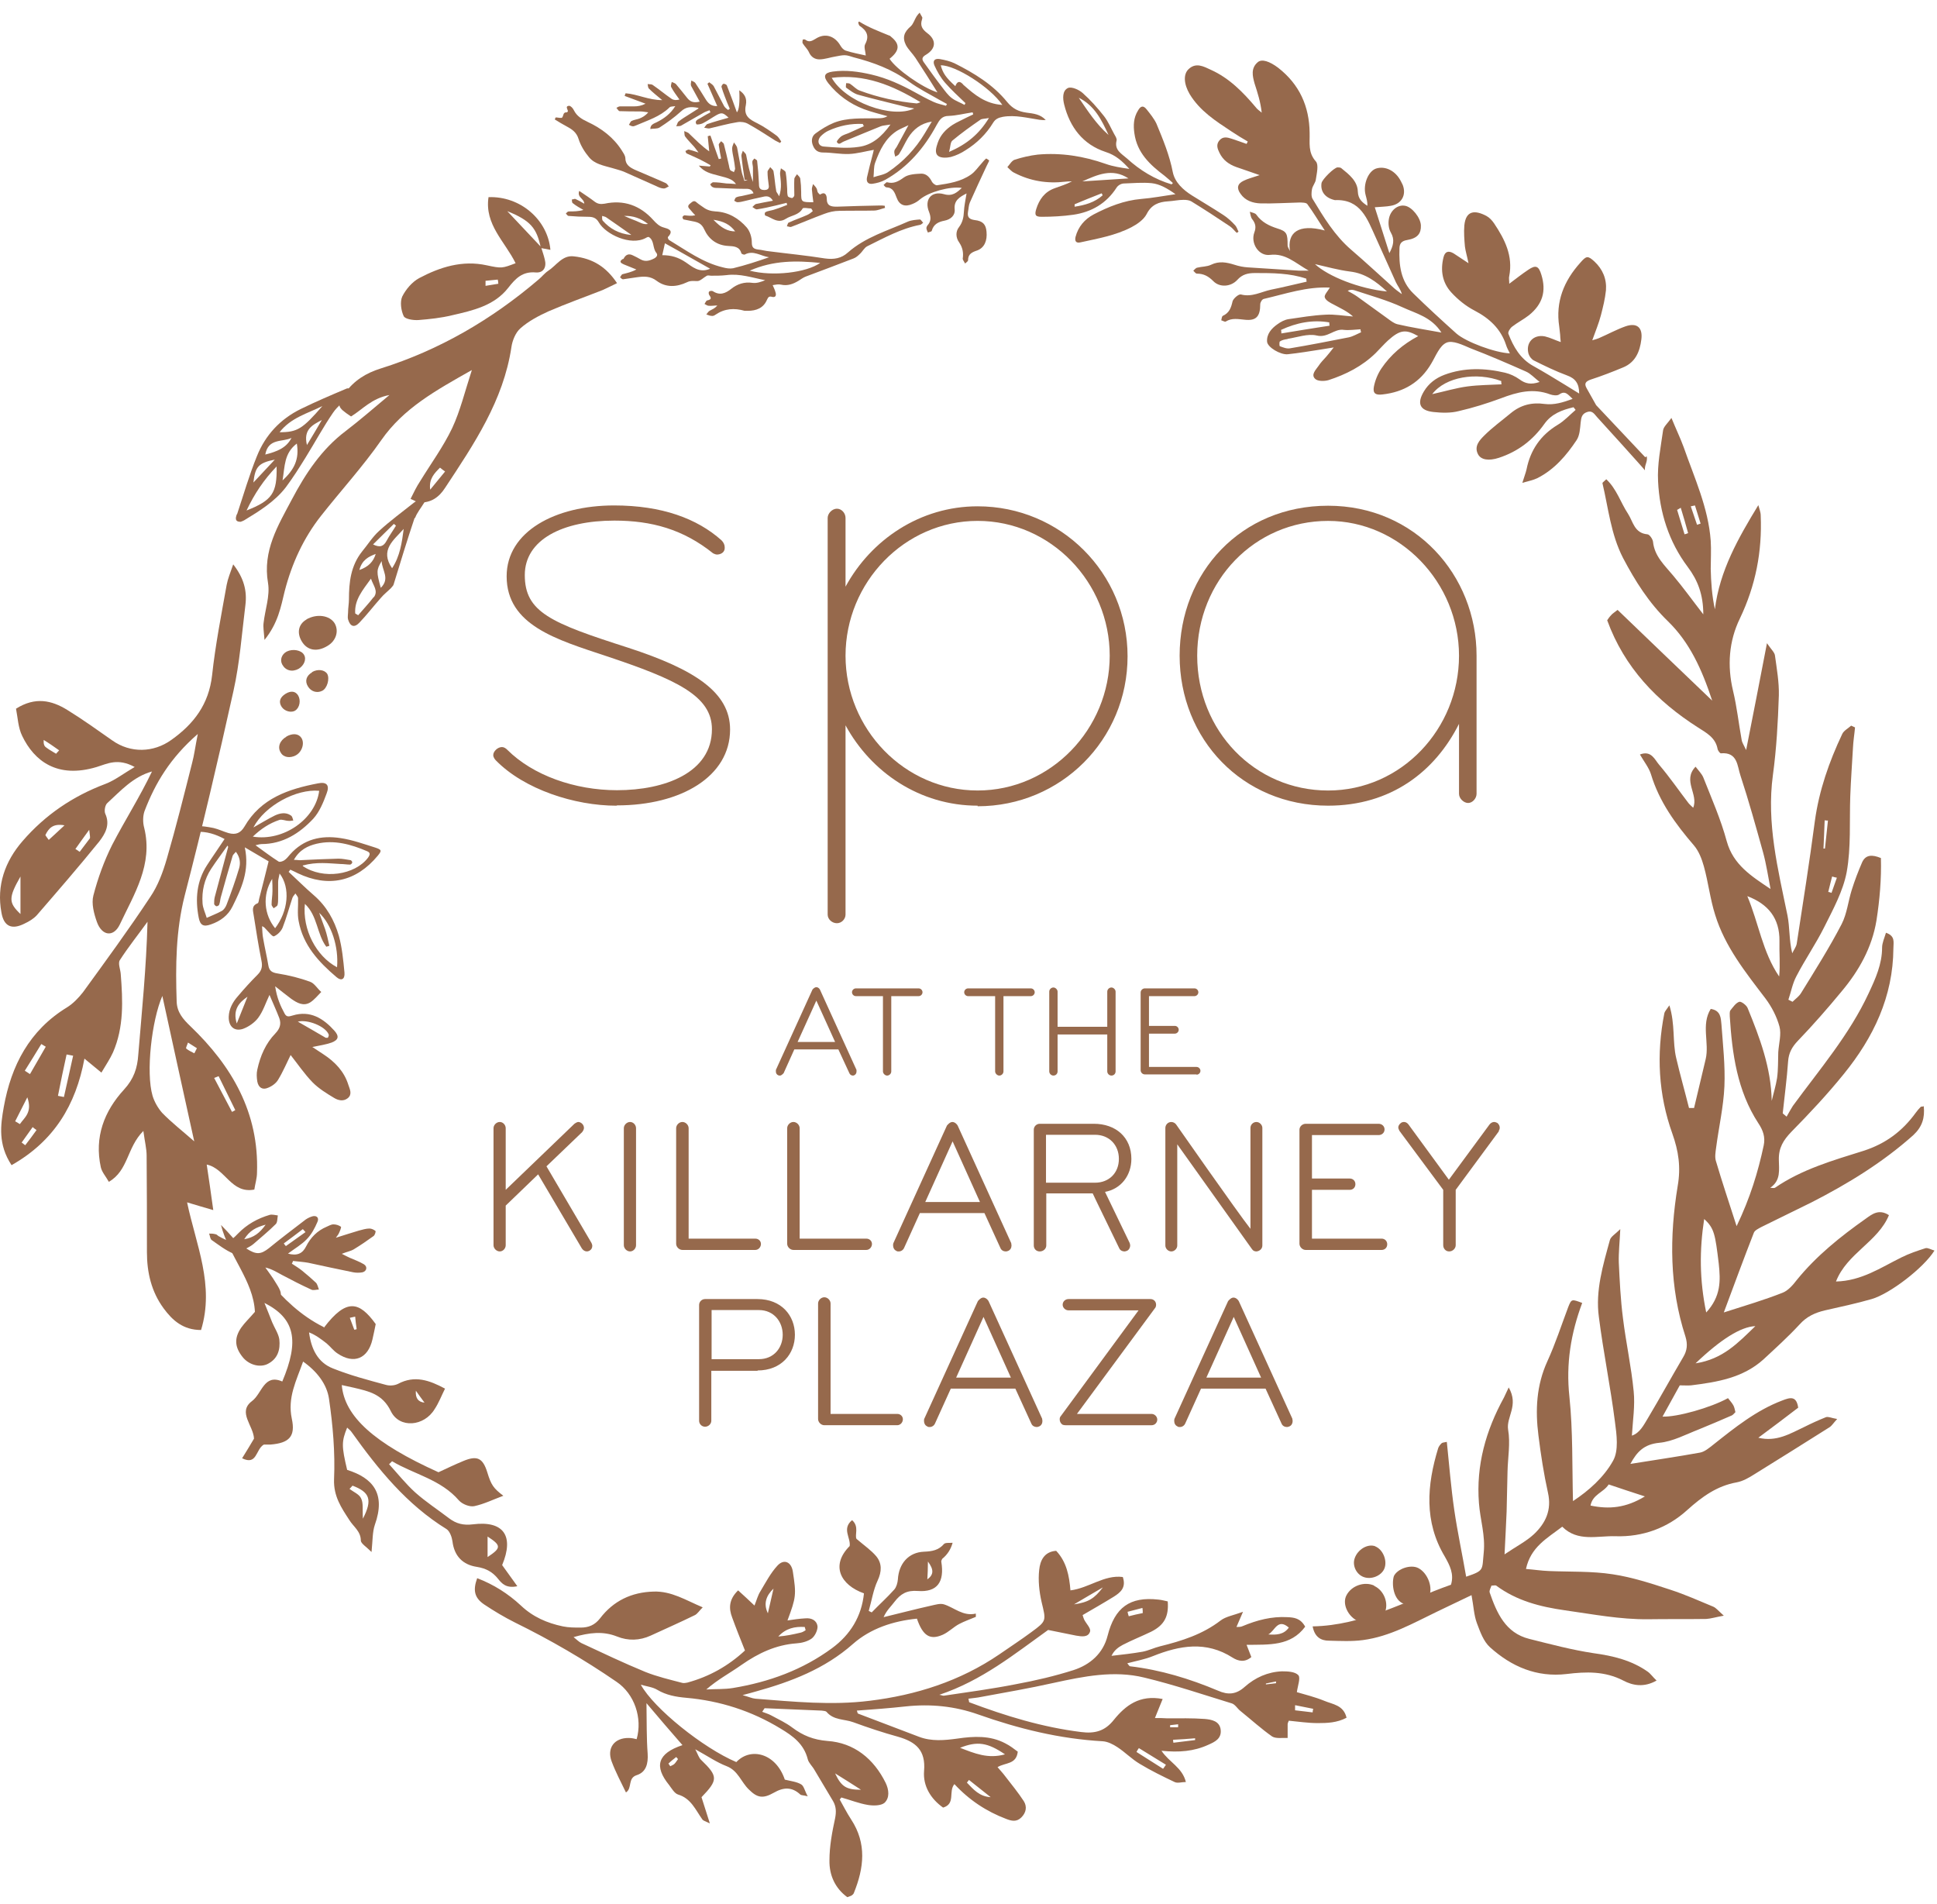 <svg width="116" height="114" viewBox="0 0 116 114" fill="none" xmlns="http://www.w3.org/2000/svg">
<path d="M36.916 48.242C34.403 48.242 31.392 47.262 29.699 45.533C29.628 45.462 29.539 45.337 29.539 45.213C29.539 45.088 29.61 44.981 29.699 44.892C29.788 44.803 29.931 44.731 30.056 44.731C30.18 44.731 30.287 44.803 30.377 44.892C31.909 46.424 34.421 47.315 36.951 47.315C39.82 47.315 42.635 46.264 42.635 43.663C42.635 41.667 40.515 40.687 36.292 39.279C33.352 38.299 30.341 37.444 30.341 34.504C30.341 31.832 33.245 30.264 36.773 30.264C39.642 30.264 41.744 31.048 43.205 32.348C43.33 32.473 43.401 32.616 43.401 32.776C43.401 32.847 43.401 32.901 43.365 32.972C43.294 33.132 43.098 33.204 42.938 33.204C42.867 33.204 42.778 33.168 42.706 33.132C40.907 31.689 39.018 31.172 36.791 31.172C33.691 31.172 31.428 32.313 31.428 34.433C31.428 36.66 32.996 37.302 37.61 38.78C41.602 40.081 43.722 41.453 43.722 43.68C43.722 46.495 40.782 48.224 36.951 48.224L36.916 48.242Z" fill="#96694C"/>
<path d="M58.546 48.241C55.09 48.241 52.168 46.245 50.636 43.43V54.762C50.636 55.029 50.404 55.279 50.119 55.279C49.834 55.279 49.566 55.047 49.566 54.762V31.011C49.566 30.744 49.834 30.459 50.119 30.459C50.404 30.459 50.636 30.726 50.636 31.011V35.127C52.168 32.312 55.108 30.316 58.546 30.316C63.517 30.316 67.526 34.307 67.526 39.297C67.526 44.285 63.535 48.276 58.546 48.276V48.241ZM58.546 31.189C54.163 31.189 50.636 34.878 50.636 39.261C50.636 43.644 54.163 47.332 58.546 47.332C62.93 47.332 66.457 43.644 66.457 39.261C66.457 34.878 62.93 31.189 58.546 31.189Z" fill="#96694C"/>
<path d="M87.927 48.081C87.66 48.081 87.375 47.814 87.375 47.529V43.342C85.932 46.21 83.295 48.241 79.535 48.241C74.404 48.241 70.644 44.25 70.644 39.261C70.644 34.272 74.333 30.281 79.535 30.281C84.738 30.281 88.426 34.433 88.426 39.261V47.529C88.426 47.796 88.195 48.081 87.91 48.081H87.927ZM79.535 31.19C75.152 31.19 71.696 34.754 71.696 39.261C71.696 43.769 75.152 47.333 79.535 47.333C83.919 47.333 87.375 43.644 87.375 39.261C87.375 34.878 83.847 31.19 79.535 31.19Z" fill="#96694C"/>
<path d="M107.064 66.736C107.171 66.558 107.26 66.38 107.367 66.219C108.97 64.028 110.752 61.961 111.91 59.467C112.32 58.594 112.712 57.721 112.712 56.741C112.712 56.456 112.855 56.153 112.944 55.85C113.514 56.046 113.389 56.42 113.389 56.776C113.371 59.681 112.195 62.121 110.414 64.313C109.434 65.525 108.365 66.665 107.278 67.77C106.797 68.269 106.512 68.732 106.529 69.445C106.529 70.015 106.672 70.674 106.013 71.119C106.102 71.119 106.227 71.155 106.298 71.119C107.901 70.015 109.772 69.48 111.59 68.91C112.926 68.482 113.924 67.734 114.726 66.629C114.815 66.505 114.922 66.38 115.028 66.273C115.046 66.255 115.1 66.273 115.207 66.237C115.278 66.932 115.117 67.467 114.583 67.966C112.748 69.605 110.681 70.87 108.489 71.992C107.492 72.491 106.476 72.972 105.478 73.471C105.318 73.56 105.086 73.667 105.033 73.81C104.427 75.36 103.857 76.91 103.233 78.585C104.516 78.175 105.656 77.837 106.743 77.409C107.082 77.284 107.385 76.928 107.616 76.625C108.792 75.182 110.218 74.041 111.732 72.972C112.106 72.705 112.516 72.367 113.122 72.759C112.463 74.362 110.61 75.039 109.95 76.732C111.483 76.696 112.641 75.894 113.87 75.289C114.334 75.057 114.815 74.897 115.313 74.736C115.456 74.701 115.652 74.825 115.848 74.879C115.207 75.912 113.193 77.462 112.089 77.783C111.162 78.05 110.235 78.246 109.291 78.46C108.685 78.603 108.186 78.834 107.759 79.315C107.082 80.046 106.333 80.723 105.603 81.4C104.374 82.505 102.841 82.754 101.273 82.95C101.077 82.968 100.881 82.95 100.596 82.95C100.258 83.556 99.919 84.18 99.563 84.821C100.436 84.857 102.449 84.287 103.483 83.716C103.59 83.859 103.714 83.984 103.803 84.144C103.875 84.269 103.892 84.429 103.928 84.554C103.839 84.643 103.786 84.714 103.714 84.75C103.055 85.035 102.396 85.32 101.737 85.587C100.953 85.89 100.169 86.318 99.367 86.389C98.458 86.478 98.031 86.924 97.638 87.654C99.064 87.422 100.436 87.226 101.808 86.977C102.093 86.924 102.36 86.692 102.61 86.496C103.892 85.48 105.175 84.447 106.725 83.859C107.224 83.663 107.581 83.574 107.688 84.287C106.921 84.874 106.12 85.48 105.3 86.086C106.387 86.353 107.207 85.837 108.044 85.445C108.472 85.231 108.899 85.035 109.345 84.857C109.487 84.803 109.683 84.91 110.022 84.964C109.79 85.213 109.701 85.373 109.558 85.462C108.062 86.407 106.583 87.333 105.086 88.26C104.748 88.474 104.391 88.687 103.999 88.759C102.823 88.972 101.933 89.614 101.042 90.416C99.866 91.485 98.387 92.037 96.748 91.984C95.661 91.948 94.485 92.34 93.558 91.413C92.65 92.108 91.67 92.625 91.385 93.944C91.848 93.979 92.293 94.05 92.757 94.068C94.039 94.122 95.322 94.068 96.587 94.264C97.763 94.442 98.903 94.817 100.044 95.191C100.917 95.476 101.754 95.85 102.61 96.206C102.77 96.278 102.895 96.438 103.233 96.741C102.734 96.83 102.467 96.919 102.182 96.937C101.024 96.955 99.866 96.937 98.707 96.955C97.015 96.973 95.376 96.652 93.719 96.42C92.222 96.206 90.832 95.85 89.603 94.941C89.549 94.906 89.46 94.941 89.318 94.941C89.282 95.066 89.175 95.227 89.211 95.351C89.638 96.581 90.155 97.774 91.581 98.131C92.863 98.451 94.128 98.79 95.429 98.986C96.605 99.146 97.71 99.414 98.672 100.091C98.85 100.215 98.975 100.411 99.206 100.625C98.458 101.053 97.781 100.928 97.211 100.625C96.106 100.055 94.984 100.091 93.826 100.233C92.026 100.447 90.511 99.788 89.229 98.63C88.837 98.273 88.641 97.703 88.445 97.186C88.266 96.705 88.249 96.171 88.124 95.511C87.411 95.85 86.752 96.171 86.075 96.492C84.632 97.186 83.242 97.988 81.621 98.202C80.961 98.291 80.266 98.255 79.589 98.238C79.126 98.238 78.734 98.042 78.609 97.382C81.621 97.329 84.168 95.85 86.894 94.888C87.091 94.246 86.823 93.73 86.52 93.195C85.273 91.111 85.451 88.919 86.128 86.71C86.164 86.603 86.253 86.496 86.324 86.425C86.378 86.371 86.467 86.371 86.645 86.335C86.788 87.707 86.894 89.062 87.091 90.416C87.287 91.752 87.572 93.07 87.803 94.407C88.908 94.033 88.748 94.015 88.855 92.964C88.961 91.93 88.641 90.986 88.569 90.006C88.391 87.743 88.979 85.658 90.066 83.681C90.137 83.538 90.209 83.378 90.351 83.075C90.975 84.162 90.191 84.839 90.316 85.605C90.458 86.425 90.298 87.28 90.28 88.117C90.262 88.919 90.244 89.703 90.226 90.505C90.191 91.289 90.155 92.073 90.102 93.07C90.779 92.607 91.385 92.304 91.866 91.859C92.561 91.2 92.935 90.416 92.703 89.382C92.454 88.26 92.275 87.102 92.133 85.961C91.937 84.429 92.008 82.95 92.667 81.507C93.148 80.456 93.505 79.351 93.915 78.264C94.111 77.765 94.128 77.783 94.752 78.015C94.075 79.832 93.772 81.65 93.986 83.627C94.2 85.676 94.146 87.761 94.2 89.881C95.144 89.258 96.053 88.456 96.605 87.458C96.944 86.852 96.819 85.908 96.712 85.124C96.445 83.022 96.017 80.955 95.75 78.852C95.536 77.284 95.999 75.752 96.409 74.255C96.463 74.041 96.73 73.899 97.033 73.596C96.997 74.398 96.926 75.004 96.944 75.591C96.997 76.696 97.05 77.819 97.193 78.923C97.371 80.385 97.692 81.828 97.835 83.306C97.924 84.162 97.781 85.053 97.728 85.961C98.209 85.801 98.44 85.32 98.69 84.91C99.402 83.716 100.079 82.487 100.792 81.275C101.042 80.865 101.077 80.491 100.935 80.028C99.973 77.07 99.973 74.041 100.471 71.012C100.667 69.89 100.525 68.928 100.151 67.877C99.313 65.543 99.189 63.119 99.67 60.678C99.688 60.571 99.777 60.482 99.973 60.197C100.329 61.337 100.151 62.389 100.382 63.351C100.614 64.349 100.899 65.347 101.149 66.344H101.451C101.683 65.382 101.915 64.402 102.146 63.422C102.378 62.442 101.861 61.355 102.449 60.411C103.055 60.5 103.055 60.963 103.091 61.337C103.18 62.567 103.322 63.814 103.269 65.044C103.215 66.273 102.93 67.502 102.77 68.732C102.734 68.999 102.681 69.302 102.77 69.551C103.126 70.763 103.536 71.975 103.999 73.418C104.819 71.707 105.282 70.175 105.621 68.589C105.728 68.09 105.585 67.68 105.3 67.253C104.035 65.311 103.732 63.102 103.59 60.856C103.59 60.732 103.572 60.589 103.625 60.5C103.786 60.304 103.946 60.055 104.16 59.983C104.267 59.948 104.587 60.179 104.659 60.358C105.389 62.139 106.066 63.939 106.102 65.917C106.209 65.453 106.351 65.008 106.423 64.545C106.494 64.028 106.476 63.511 106.494 62.995C106.529 62.478 106.69 61.925 106.565 61.462C106.405 60.874 106.102 60.286 105.728 59.787C104.534 58.219 103.304 56.687 102.716 54.781C102.414 53.836 102.307 52.839 102.039 51.876C101.915 51.431 101.737 50.968 101.451 50.629C100.347 49.346 99.367 48.01 98.868 46.353C98.743 45.961 98.458 45.605 98.209 45.177C98.903 44.91 99.1 45.498 99.367 45.801C99.99 46.531 100.525 47.315 101.113 48.081C101.184 48.17 101.273 48.242 101.398 48.366C101.737 47.565 100.739 46.745 101.541 45.907C101.719 46.139 101.915 46.335 102.004 46.549C102.503 47.814 103.055 49.061 103.411 50.38C103.803 51.787 104.89 52.464 106.031 53.23C105.888 52.5 105.781 51.752 105.585 51.039C105.157 49.507 104.73 47.957 104.231 46.442C104.035 45.872 104.071 45.017 103.055 45.106C103.002 45.106 102.877 44.945 102.859 44.839C102.734 44.161 102.182 43.876 101.683 43.556C99.224 41.988 97.282 39.974 96.249 37.141C96.302 37.052 96.391 36.928 96.498 36.821C96.569 36.731 96.676 36.678 96.872 36.518C98.707 38.282 100.543 40.046 102.538 41.952C101.915 40.063 101.184 38.46 99.883 37.195C98.743 36.09 97.924 34.789 97.193 33.4C96.463 31.974 96.32 30.424 95.964 28.927C95.964 28.892 96.07 28.82 96.195 28.696C96.819 29.284 97.05 30.086 97.496 30.763C97.799 31.226 97.87 31.921 98.654 31.992C98.779 31.992 98.975 32.277 98.993 32.438C99.082 33.31 99.688 33.845 100.204 34.469C100.792 35.164 101.327 35.912 102.004 36.785C102.004 35.591 101.665 34.736 101.077 33.952C99.937 32.438 99.385 30.674 99.296 28.82C99.242 27.805 99.456 26.771 99.598 25.756C99.634 25.542 99.866 25.346 100.097 25.025C100.382 25.72 100.632 26.237 100.828 26.771C101.469 28.607 102.307 30.406 102.449 32.384C102.485 32.936 102.449 33.507 102.449 34.059C102.467 34.861 102.521 35.663 102.699 36.482C102.984 34.166 104.106 32.206 105.3 30.246C105.353 30.46 105.443 30.656 105.443 30.869C105.532 33.026 105.14 35.057 104.195 37.034C103.536 38.389 103.429 39.867 103.786 41.364C104.017 42.326 104.124 43.324 104.302 44.304C104.32 44.447 104.409 44.571 104.57 44.91C104.997 42.736 105.389 40.758 105.817 38.513C106.084 38.905 106.28 39.066 106.298 39.262C106.405 40.046 106.547 40.847 106.529 41.631C106.476 43.235 106.387 44.839 106.173 46.406C105.781 49.293 106.476 52.037 107.046 54.816C107.189 55.529 107.135 56.295 107.331 57.079C107.42 56.883 107.563 56.705 107.599 56.509C107.973 54.068 108.365 51.609 108.685 49.168C108.935 47.333 109.541 45.605 110.325 43.948C110.414 43.752 110.681 43.609 110.859 43.449C110.93 43.484 111.019 43.52 111.091 43.556C111.055 43.965 110.984 44.375 110.966 44.803C110.913 45.765 110.841 46.709 110.806 47.672C110.752 49.186 110.859 50.736 110.592 52.215C110.378 53.355 109.772 54.46 109.238 55.529C108.739 56.527 108.097 57.453 107.581 58.451C107.349 58.879 107.26 59.395 107.1 59.859C107.189 59.894 107.26 59.948 107.349 59.983C107.527 59.805 107.741 59.663 107.866 59.449C108.703 58.095 109.558 56.741 110.289 55.333C110.61 54.709 110.681 53.961 110.895 53.284C111.073 52.714 111.287 52.161 111.518 51.627C111.732 51.164 112.124 51.164 112.641 51.377C112.676 52.607 112.57 53.872 112.374 55.119C112.106 56.741 111.322 58.13 110.289 59.36C109.452 60.375 108.578 61.373 107.67 62.318C107.313 62.692 107.117 63.048 107.082 63.565C107.011 64.598 106.868 65.632 106.761 66.665L106.993 66.861L107.064 66.736ZM102.164 78.603C103.073 77.623 103.037 76.678 102.93 75.663C102.716 73.899 102.663 73.543 102.057 72.99C101.772 74.843 101.772 76.625 102.182 78.603H102.164ZM104.641 53.658C105.318 55.262 105.549 57.008 106.547 58.469C106.619 57.756 106.547 57.044 106.565 56.349C106.583 54.995 105.906 54.139 104.641 53.658ZM98.494 89.596C97.674 89.329 97.015 89.115 96.338 88.883C96.035 89.365 95.376 89.471 95.251 90.148C96.373 90.38 97.371 90.291 98.512 89.596H98.494ZM101.541 81.632C103.18 81.382 104.088 80.402 105.122 79.404C104.255 79.44 103.061 80.183 101.541 81.632ZM109.469 49.133C109.469 49.133 109.327 49.133 109.273 49.115L109.238 49.988L109.202 50.807C109.202 50.807 109.256 50.807 109.291 50.807C109.345 50.255 109.416 49.685 109.469 49.133ZM100.65 30.406C100.65 30.406 100.507 30.495 100.436 30.531C100.578 31.012 100.739 31.511 100.881 31.992C100.953 31.974 101.024 31.956 101.095 31.921C100.953 31.404 100.81 30.905 100.65 30.389V30.406ZM101.505 30.264C101.505 30.264 101.345 30.299 101.255 30.317C101.38 30.691 101.505 31.066 101.63 31.422C101.701 31.404 101.772 31.368 101.843 31.351C101.737 30.994 101.612 30.62 101.505 30.264ZM110.004 52.553C109.915 52.536 109.826 52.518 109.719 52.482C109.647 52.785 109.558 53.088 109.487 53.409C109.558 53.409 109.612 53.444 109.683 53.462C109.79 53.159 109.897 52.856 110.004 52.553Z" fill="#96694C"/>
<path d="M8.068 45.926C7.052 45.373 6.429 45.73 5.787 45.926C3.418 46.639 2.046 45.552 1.333 44.073C1.084 43.574 1.066 42.968 0.959 42.434C2.117 41.703 3.097 41.935 4.024 42.505C4.95 43.075 5.841 43.716 6.732 44.34C7.819 45.106 9.191 45.071 10.26 44.304C11.614 43.342 12.505 42.166 12.701 40.438C12.897 38.621 13.253 36.821 13.574 35.021C13.645 34.647 13.787 34.309 13.966 33.792C14.607 34.612 14.803 35.378 14.696 36.233C14.482 37.944 14.358 39.69 13.983 41.364C13.075 45.462 12.113 49.56 11.061 53.623C10.527 55.725 10.509 57.828 10.58 59.966C10.598 60.607 10.954 61.017 11.4 61.445C13.894 63.832 15.516 66.63 15.391 70.211C15.391 70.55 15.284 70.87 15.231 71.227C13.841 71.494 13.502 69.962 12.38 69.73C12.505 70.567 12.629 71.405 12.772 72.456C12.148 72.278 11.739 72.153 11.204 71.993C11.739 74.541 12.861 76.946 12.041 79.636C10.972 79.636 10.331 79.066 9.796 78.336C9.066 77.338 8.799 76.198 8.799 74.968C8.799 73.044 8.799 71.12 8.781 69.195C8.781 68.786 8.674 68.376 8.585 67.717C7.587 68.714 7.694 70.086 6.518 70.763C6.34 70.443 6.108 70.193 6.037 69.89C5.645 68.091 6.233 66.541 7.427 65.24C8.015 64.599 8.228 63.957 8.282 63.138C8.496 60.536 8.763 57.935 8.834 55.191C8.282 55.957 7.694 56.688 7.177 57.489C7.052 57.685 7.213 58.042 7.231 58.327C7.355 59.913 7.427 61.498 6.767 63.013C6.589 63.405 6.358 63.743 6.073 64.224C5.663 63.886 5.378 63.654 5.057 63.387C4.54 66.166 3.24 68.322 0.692 69.766C-0.128 68.518 0.032 67.378 0.228 66.273C0.674 63.797 1.761 61.694 4.006 60.322C4.38 60.091 4.701 59.752 4.968 59.414C6.34 57.525 7.712 55.654 8.995 53.712C9.458 53.035 9.761 52.215 9.992 51.413C10.545 49.507 11.026 47.583 11.507 45.676C11.632 45.213 11.685 44.75 11.845 43.948C10.188 45.391 9.298 46.888 8.656 48.563C8.549 48.866 8.549 49.258 8.638 49.578C9.173 51.77 8.032 53.534 7.177 55.351C6.803 56.135 6.108 56.046 5.805 55.209C5.627 54.71 5.467 54.104 5.591 53.623C5.859 52.59 6.233 51.556 6.714 50.594C7.48 49.115 8.371 47.725 9.102 46.193C7.961 46.514 7.231 47.351 6.429 48.082C6.286 48.206 6.233 48.563 6.304 48.723C6.607 49.382 6.304 49.917 5.948 50.38C4.736 51.877 3.471 53.338 2.206 54.799C2.01 55.013 1.743 55.173 1.476 55.298C0.709 55.69 0.228 55.476 0.086 54.639C-0.217 53.017 0.3 51.574 1.351 50.362C2.705 48.794 4.362 47.672 6.304 46.941C6.874 46.727 7.391 46.318 8.122 45.89L8.068 45.926ZM9.725 59.627C9.084 61.088 8.727 64.224 9.137 65.614C9.244 65.97 9.458 66.345 9.707 66.63C10.26 67.2 10.901 67.699 11.632 68.34C10.954 65.276 10.331 62.425 9.725 59.645V59.627ZM1.226 52.483C0.496 53.766 0.513 54.05 1.226 54.728V52.483ZM4.362 63.209C4.237 63.191 4.113 63.155 3.988 63.138C3.81 63.957 3.632 64.777 3.471 65.614C3.596 65.632 3.703 65.668 3.828 65.685C4.006 64.866 4.202 64.046 4.38 63.209H4.362ZM13.093 64.438L12.825 64.545C13.182 65.222 13.538 65.899 13.894 66.576C13.966 66.541 14.037 66.505 14.09 66.469C13.752 65.792 13.431 65.115 13.093 64.438ZM0.923 67.146C1.012 67.2 1.101 67.253 1.191 67.307C1.458 66.915 1.957 66.612 1.636 65.703C1.315 66.327 1.119 66.737 0.905 67.146H0.923ZM1.493 64.117C1.6 64.189 1.689 64.242 1.796 64.313L2.741 62.674C2.652 62.621 2.562 62.567 2.473 62.514C2.153 63.048 1.814 63.583 1.493 64.1V64.117ZM3.863 49.418C3.168 49.293 2.919 49.596 2.723 49.988C2.705 50.024 2.812 50.131 2.919 50.291C3.204 50.024 3.471 49.792 3.863 49.418ZM4.505 50.826C4.505 50.826 4.683 50.95 4.772 51.004C4.968 50.736 5.182 50.469 5.378 50.202C5.413 50.148 5.378 50.024 5.342 49.685C4.986 50.166 4.754 50.505 4.522 50.826H4.505ZM2.188 67.663C2.188 67.663 2.028 67.556 1.957 67.485C1.743 67.788 1.511 68.109 1.297 68.412C1.369 68.465 1.44 68.518 1.511 68.572C1.743 68.269 1.975 67.966 2.188 67.663ZM3.346 45.142C3.346 45.142 3.471 44.999 3.542 44.928C3.24 44.714 2.937 44.5 2.616 44.304C2.598 44.554 2.652 44.678 2.758 44.75C2.937 44.892 3.15 44.999 3.346 45.124V45.142ZM11.649 63.048C11.703 62.959 11.739 62.852 11.792 62.763C11.614 62.656 11.436 62.532 11.257 62.425C11.222 62.55 11.115 62.745 11.15 62.781C11.293 62.906 11.471 62.977 11.632 63.066L11.649 63.048Z" fill="#96694C"/>
<path d="M15.839 38.299C15.803 37.8 15.75 37.551 15.785 37.301C15.874 36.5 16.177 35.68 16.052 34.914C15.714 32.972 16.658 31.457 17.478 29.907C18.297 28.357 19.26 26.896 20.703 25.809C21.54 25.168 22.342 24.473 23.322 23.653C22.253 23.849 21.701 24.526 21.023 24.936C20.168 24.366 20.151 24.277 20.667 23.528C21.202 22.78 21.932 22.335 22.788 22.067C26.315 20.963 29.451 19.128 32.249 16.74C32.445 16.58 32.605 16.366 32.819 16.223C33.318 15.902 33.674 15.261 34.369 15.35C35.509 15.475 36.311 15.992 36.952 16.954C36.65 17.096 36.382 17.239 36.097 17.364C35.01 17.791 33.906 18.183 32.837 18.646C32.249 18.914 31.643 19.234 31.162 19.662C30.877 19.912 30.681 20.393 30.627 20.785C30.146 23.992 28.382 26.593 26.654 29.212C26.297 29.765 25.817 30.121 25.104 30.085C24.979 30.085 24.854 29.978 24.587 29.872C24.783 29.48 24.943 29.141 25.157 28.82C25.799 27.769 26.547 26.753 27.081 25.631C27.563 24.598 27.83 23.475 28.258 22.157C26.084 23.386 24.177 24.437 22.841 26.344C21.736 27.929 20.418 29.373 19.224 30.887C18.173 32.223 17.478 33.738 17.05 35.395C16.819 36.339 16.658 37.301 15.839 38.317V38.299ZM26.654 28.232C26.547 28.161 26.44 28.072 26.351 28.001C26.012 28.339 25.674 28.678 25.763 29.319C26.066 28.963 26.351 28.589 26.654 28.232Z" fill="#96694C"/>
<path d="M19.399 79.494C20.753 77.712 21.52 77.926 22.5 79.28C22.446 79.565 22.375 79.886 22.303 80.207C22.036 81.347 21.199 81.703 20.219 81.044C19.969 80.884 19.791 80.634 19.56 80.438C19.239 80.189 18.918 79.939 18.508 79.779C18.633 80.759 19.025 81.579 19.934 81.935C20.949 82.345 22.036 82.63 23.087 82.915C23.319 82.986 23.622 82.968 23.836 82.861C24.834 82.327 25.724 82.648 26.651 83.146C26.437 83.574 26.277 84.002 26.027 84.376C25.404 85.409 23.925 85.552 23.408 84.501C22.909 83.467 22.09 83.307 21.199 83.093C20.967 83.04 20.718 82.986 20.468 82.933C20.629 84.821 22.428 86.425 26.259 88.153C26.758 87.921 27.239 87.69 27.756 87.476C28.575 87.138 28.914 87.298 29.181 88.153C29.413 88.919 29.555 89.115 30.143 89.561C29.52 89.792 28.985 90.06 28.397 90.184C28.112 90.238 27.684 90.06 27.488 89.846C26.401 88.581 24.798 88.278 23.48 87.494C23.426 87.547 23.355 87.619 23.301 87.672C23.818 88.242 24.299 88.848 24.869 89.365C25.511 89.935 26.223 90.398 26.9 90.915C27.328 91.236 27.756 91.343 28.326 91.271C30.161 91.04 30.802 91.966 30.072 93.712C30.339 94.086 30.624 94.478 30.981 94.977C30.321 95.12 30.054 94.817 29.84 94.55C29.502 94.122 29.11 93.908 28.557 93.819C27.72 93.694 27.203 93.178 27.096 92.287C27.061 92.037 26.936 91.681 26.74 91.556C24.37 90.095 22.66 87.993 21.056 85.748C20.985 85.641 20.878 85.57 20.789 85.481C20.451 86.318 20.451 86.585 20.789 88.011C22.321 88.492 23.123 89.418 22.446 91.307C22.303 91.734 22.321 92.216 22.25 92.928C21.929 92.608 21.626 92.429 21.609 92.251C21.609 91.681 21.163 91.414 20.914 91.004C20.451 90.291 19.969 89.596 20.005 88.581C20.076 86.977 19.934 85.338 19.702 83.752C19.577 82.897 19.007 82.131 18.152 81.525C17.742 82.683 17.208 83.681 17.475 84.946C17.707 86.015 17.315 86.407 16.192 86.496C16.032 86.496 15.854 86.496 15.8 86.496C15.301 86.781 15.408 87.761 14.499 87.316C14.749 86.906 14.998 86.514 15.212 86.14C15.177 85.356 14.214 84.554 15.087 83.895C15.693 83.449 15.8 82.238 16.905 82.719C17.938 80.278 17.671 78.942 15.836 78.015C16.032 78.514 16.174 78.835 16.299 79.173C16.442 79.512 16.673 79.85 16.727 80.189C16.798 80.812 16.637 81.382 15.996 81.685C15.515 81.899 14.874 81.703 14.517 81.24C14.054 80.652 14.018 80.118 14.446 79.494C14.66 79.191 14.945 78.924 15.266 78.549C15.177 76.679 13.698 75.2 13.234 73.347C15.283 75.396 16.62 78.086 19.381 79.458L19.399 79.494ZM21.128 88.937C21.128 88.937 21.003 89.08 20.931 89.151C21.163 89.329 21.52 89.472 21.626 89.721C21.769 90.006 21.698 90.398 21.733 90.933C22.321 89.792 22.143 89.347 21.11 88.955L21.128 88.937ZM29.199 93.231C30.036 92.679 30.018 92.536 29.199 92.002V93.231ZM24.905 83.271C24.869 83.711 25.041 83.948 25.422 83.984C25.226 83.717 25.065 83.503 24.905 83.271ZM21.27 78.835C21.163 78.852 21.056 78.888 20.949 78.906C21.038 79.138 21.128 79.387 21.217 79.619C21.27 79.619 21.323 79.601 21.359 79.583C21.323 79.334 21.288 79.084 21.27 78.835Z" fill="#96694C"/>
<path d="M32.409 14.816C32.48 15.048 32.57 15.297 32.623 15.529C32.748 15.992 32.552 16.349 32.089 16.313C31.287 16.242 30.877 16.669 30.431 17.24C29.594 18.309 28.311 18.594 27.064 18.879C26.405 19.039 25.728 19.11 25.051 19.164C24.748 19.182 24.267 19.11 24.177 18.932C24.017 18.594 23.946 18.077 24.088 17.756C24.302 17.329 24.676 16.883 25.104 16.652C26.351 15.992 27.688 15.565 29.149 15.886C30.057 16.081 30.075 16.064 30.877 15.761C30.253 14.478 29.006 13.444 29.256 11.805C31.162 11.734 32.801 13.159 32.962 14.959C32.766 14.923 32.57 14.888 32.391 14.852C32.142 13.658 31.786 13.213 30.378 12.643C31.18 13.498 31.803 14.157 32.427 14.816H32.409ZM29.077 16.812C29.077 16.919 29.077 17.008 29.077 17.115C29.327 17.079 29.594 17.026 29.843 16.99C29.843 16.901 29.826 16.83 29.808 16.741C29.576 16.759 29.327 16.794 29.095 16.812H29.077Z" fill="#96694C"/>
<path d="M50.261 107.699C50.492 108.108 50.706 108.536 50.974 108.946C51.918 110.389 51.74 111.85 51.134 113.347C51.116 113.4 51.063 113.454 51.009 113.489C50.956 113.525 50.884 113.543 50.742 113.596C50.011 113.062 49.655 112.278 49.673 111.387C49.673 110.549 49.833 109.694 50.011 108.875C50.083 108.5 50.083 108.18 49.887 107.841C49.513 107.218 49.156 106.612 48.782 105.988C48.657 105.757 48.426 105.561 48.372 105.329C48.141 104.42 47.481 103.939 46.733 103.494C45.005 102.443 43.116 101.837 41.103 101.659C40.479 101.605 39.891 101.498 39.356 101.177C39.089 101.017 38.751 100.981 38.377 100.875C39.16 102.3 42.118 104.67 44.096 105.507C44.951 104.598 46.466 104.973 47 106.558C47.356 106.647 47.713 106.683 47.98 106.843C48.141 106.933 48.194 107.235 48.372 107.556C48.105 107.485 47.98 107.503 47.927 107.449C47.428 106.986 46.929 107.004 46.341 107.342C45.682 107.716 45.343 107.645 44.844 107.146C44.381 106.701 44.203 106.024 43.526 105.757C42.92 105.525 42.385 105.151 41.637 104.741C41.797 105.044 41.851 105.258 41.993 105.382C43.009 106.362 43.009 106.576 42.011 107.61C42.154 108.055 42.296 108.518 42.51 109.178C42.207 109.035 42.118 109.017 42.065 108.946C41.655 108.376 41.388 107.681 40.604 107.449C40.39 107.378 40.23 107.093 40.069 106.879C39.16 105.757 39.374 104.99 40.871 104.492C40.14 103.654 39.463 102.87 38.715 101.979C38.733 103.102 38.715 104.064 38.786 105.008C38.822 105.596 38.697 106.113 38.127 106.291C37.575 106.469 37.878 107.075 37.486 107.325C37.183 106.701 36.862 106.095 36.63 105.472C36.328 104.67 36.791 104.046 37.664 104.064C37.824 104.064 37.984 104.1 38.127 104.135C38.483 102.87 38.002 101.427 36.916 100.696C34.973 99.36 32.942 98.184 30.84 97.151C30.198 96.83 29.575 96.456 28.987 96.064C28.416 95.672 28.31 95.226 28.577 94.496C29.557 94.87 30.43 95.422 31.196 96.135C31.909 96.812 32.764 97.186 33.708 97.382C34.047 97.454 34.421 97.454 34.777 97.454C35.241 97.454 35.615 97.311 35.935 96.901C36.737 95.85 37.824 95.333 39.143 95.298C40.212 95.262 41.067 95.814 42.083 96.242C41.869 96.456 41.762 96.634 41.619 96.705C40.746 97.133 39.855 97.525 38.965 97.935C38.305 98.238 37.61 98.255 36.951 97.988C36.096 97.65 35.294 97.757 34.35 98.024C34.546 98.184 34.67 98.309 34.813 98.38C36.078 98.968 37.343 99.574 38.644 100.108C39.356 100.393 40.123 100.572 40.871 100.768C40.96 100.785 41.067 100.768 41.156 100.75C42.474 100.393 43.615 99.752 44.613 98.826C44.328 98.113 44.078 97.489 43.846 96.848C43.633 96.296 43.651 95.761 44.203 95.226C44.523 95.511 44.826 95.797 45.183 96.135C45.307 95.832 45.379 95.529 45.539 95.28C45.86 94.745 46.145 94.193 46.555 93.748C46.947 93.32 47.392 93.516 47.481 94.104C47.695 95.494 47.677 95.636 47.16 97.026C47.535 96.972 47.873 96.919 48.23 96.901C48.604 96.866 48.925 97.026 48.96 97.4C48.96 97.632 48.8 97.97 48.604 98.113C48.354 98.291 47.998 98.38 47.695 98.398C46.466 98.487 45.414 98.986 44.417 99.681C43.74 100.162 42.991 100.554 42.296 101.16C42.831 101.124 43.365 101.16 43.9 101.071C46.056 100.714 48.069 99.984 49.833 98.683C50.92 97.881 51.597 96.794 51.74 95.405C50.332 94.906 49.726 93.73 50.884 92.572C50.956 92.073 50.403 91.538 51.027 91.022C51.472 91.396 51.169 91.93 51.294 92.144C51.775 92.554 52.167 92.821 52.47 93.177C52.827 93.605 52.809 94.104 52.559 94.638C52.292 95.209 52.203 95.85 52.025 96.456C52.078 96.491 52.15 96.509 52.203 96.545C52.648 96.082 53.129 95.654 53.557 95.173C53.682 95.03 53.753 94.781 53.771 94.567C53.824 93.641 54.395 92.946 55.339 92.91C55.82 92.892 56.212 92.821 56.533 92.447C56.622 92.358 56.853 92.393 57.049 92.376C56.942 92.768 56.734 93.088 56.426 93.338C56.426 93.338 56.354 93.463 56.372 93.516C56.568 94.71 56.141 95.351 54.965 95.262C54.305 95.209 53.931 95.44 53.575 95.903C53.361 96.189 53.094 96.42 52.916 96.83C53.878 96.598 54.822 96.349 55.784 96.135C56.034 96.082 56.301 95.993 56.533 96.064C57.156 96.26 57.673 96.794 58.439 96.616C58.439 96.688 58.439 96.759 58.439 96.812C58.1 96.955 57.744 97.079 57.441 97.24C57.103 97.418 56.818 97.721 56.461 97.881C55.695 98.22 55.267 97.953 54.911 96.919C53.486 97.062 52.132 97.507 51.08 98.434C49.388 99.93 47.374 100.696 45.254 101.284C45.058 101.338 44.88 101.391 44.47 101.498C44.862 101.605 45.04 101.694 45.236 101.712C47.517 101.89 49.797 102.122 52.078 101.837C54.858 101.498 57.495 100.661 59.847 99.057C60.488 98.612 61.147 98.184 61.771 97.721C62.697 97.044 62.644 97.044 62.377 95.921C62.234 95.298 62.163 94.621 62.234 93.997C62.288 93.463 62.519 92.91 63.25 92.857C63.873 93.516 64.034 94.353 64.105 95.226C65.228 95.084 66.118 94.282 67.241 94.425C67.455 95.066 67.098 95.351 66.706 95.601C66.101 95.975 65.477 96.331 64.835 96.705C64.871 96.812 64.889 96.901 64.925 96.972C65.049 97.222 65.334 97.489 65.281 97.685C65.174 98.059 64.764 97.988 64.444 97.935C63.909 97.828 63.374 97.721 62.769 97.596C60.773 99.022 58.813 100.625 56.248 101.48C56.337 101.48 56.426 101.534 56.515 101.534C57.958 101.32 59.419 101.124 60.862 100.839C62.02 100.625 63.161 100.358 64.283 100.002C65.281 99.681 66.065 99.004 66.332 97.935C66.76 96.26 67.651 95.583 69.379 95.779C69.575 95.797 69.753 95.85 69.931 95.886C70.003 96.794 69.718 97.311 68.934 97.703C68.381 97.97 67.793 98.202 67.241 98.487C66.974 98.63 66.724 98.808 66.564 99.146C67.187 99.075 67.829 99.004 68.435 98.897C68.791 98.826 69.112 98.665 69.468 98.576C70.769 98.255 72.016 97.863 73.103 97.026C73.406 96.794 73.851 96.723 74.439 96.509C74.261 96.937 74.154 97.151 74.047 97.418C74.19 97.418 74.314 97.418 74.421 97.365C75.277 97.008 76.15 96.776 77.094 96.83C77.486 96.848 77.878 96.883 78.163 97.4C77.29 98.576 76.007 98.469 74.653 98.487C74.76 98.754 74.849 98.986 74.938 99.218C74.546 99.556 74.154 99.467 73.816 99.253C72.23 98.238 70.644 98.523 69.04 99.164C68.559 99.36 68.043 99.449 67.508 99.592C67.562 99.645 67.615 99.752 67.668 99.77C69.504 99.984 71.25 100.518 72.942 101.231C73.548 101.498 74.029 101.463 74.546 100.999C75.17 100.447 75.918 100.108 76.773 100.073C77.112 100.073 77.557 100.091 77.753 100.304C77.896 100.465 77.718 100.928 77.664 101.32C78.145 101.463 78.733 101.605 79.303 101.837C79.802 102.051 80.462 102.086 80.64 102.852C80.07 103.155 79.481 103.173 78.911 103.173C78.341 103.173 77.753 103.084 77.183 103.03C77.147 103.12 77.112 103.173 77.112 103.244C77.112 103.512 77.112 103.797 77.112 104.064C76.809 104.046 76.417 104.117 76.185 103.975C75.526 103.512 74.92 102.959 74.279 102.443C74.101 102.3 73.976 102.068 73.78 101.997C72.034 101.463 70.305 100.875 68.524 100.447C66.706 100.002 64.889 100.376 63.089 100.768C61.664 101.088 60.203 101.338 58.76 101.605C58.51 101.659 58.243 101.676 57.994 101.712C58.029 101.819 58.029 101.926 58.047 101.926C60.221 102.745 62.43 103.422 64.746 103.708C65.566 103.814 66.172 103.654 66.706 102.977C67.401 102.122 68.239 101.463 69.628 101.73C69.468 102.104 69.343 102.443 69.165 102.87C69.415 102.87 69.664 102.87 69.896 102.888C70.644 102.888 71.392 102.87 72.141 102.924C72.55 102.959 73.049 103.048 73.103 103.583C73.156 104.1 72.764 104.296 72.355 104.474C71.499 104.866 70.608 104.937 69.557 104.83C70.02 105.525 70.804 105.828 71.018 106.701C70.751 106.701 70.519 106.79 70.341 106.701C69.629 106.362 68.934 106.024 68.257 105.614C67.775 105.329 67.383 104.919 66.92 104.616C66.653 104.438 66.332 104.278 66.029 104.26C63.464 104.117 61.005 103.512 58.582 102.656C57.174 102.157 55.731 102.015 54.234 102.175C53.272 102.282 52.292 102.353 51.312 102.425C51.348 102.496 51.348 102.585 51.383 102.603C52.595 103.066 53.824 103.529 55.036 103.993C55.784 104.278 56.568 104.206 57.334 104.1C58.314 103.957 59.294 103.904 60.203 104.385C60.488 104.527 60.737 104.723 60.951 104.884C60.862 105.667 60.203 105.525 59.74 105.81C59.9 106.006 60.06 106.166 60.203 106.362C60.577 106.843 60.969 107.325 61.308 107.841C61.522 108.18 61.45 108.536 61.165 108.821C60.88 109.106 60.577 109.035 60.256 108.91C59.081 108.465 58.047 107.788 57.156 106.826C56.782 107.271 57.245 108.002 56.479 108.233C55.749 107.716 55.267 106.95 55.339 106.042C55.446 104.794 54.84 104.296 53.789 103.993C52.88 103.743 51.971 103.44 51.098 103.12C50.564 102.924 49.922 103.013 49.495 102.496C49.441 102.443 49.316 102.443 49.21 102.425C48.069 102.371 46.929 102.336 45.789 102.282C45.735 102.353 45.7 102.425 45.646 102.496C45.824 102.567 46.02 102.621 46.181 102.71C46.608 102.941 47.071 103.155 47.446 103.44C48.087 103.921 48.711 104.171 49.548 104.242C51.152 104.349 52.328 105.311 53.04 106.754C53.236 107.164 53.29 107.645 52.969 107.948C52.755 108.126 52.292 108.126 51.971 108.073C51.437 107.984 50.902 107.77 50.386 107.627C50.35 107.681 50.296 107.734 50.261 107.788V107.699ZM60.185 105.044C59.134 104.331 58.528 104.242 57.495 104.652C58.368 104.99 59.17 105.329 60.185 105.044ZM48.247 97.614C48.247 97.614 48.212 97.489 48.194 97.418C47.606 97.382 47.071 97.489 46.608 97.988C47.071 97.953 47.499 97.863 47.944 97.757C48.051 97.739 48.158 97.667 48.247 97.614ZM50.011 106.184C50.386 106.986 50.688 107.164 51.562 107.164C50.991 106.79 50.492 106.487 50.011 106.184ZM69.646 105.917C69.646 105.917 69.771 105.757 69.824 105.667C69.29 105.329 68.738 105.008 68.203 104.67C68.15 104.741 68.096 104.83 68.061 104.901C68.595 105.24 69.13 105.578 69.664 105.917H69.646ZM64.319 96.064C65.174 95.939 65.53 95.725 66.047 95.048C65.37 95.44 64.835 95.761 64.319 96.064ZM46.323 95.12C45.895 95.529 45.7 96.01 45.985 96.598C46.092 96.1 46.216 95.618 46.323 95.12ZM75.954 97.863C76.435 97.899 76.88 97.881 77.183 97.454C76.506 96.866 76.346 97.667 75.954 97.863ZM59.33 107.61C58.902 107.271 58.457 106.915 58.029 106.576L57.904 106.737C58.297 107.146 58.653 107.574 59.348 107.61H59.33ZM68.435 96.581C68.435 96.474 68.435 96.385 68.417 96.278C68.114 96.349 67.829 96.438 67.526 96.509C67.544 96.598 67.562 96.688 67.597 96.776C67.882 96.705 68.167 96.634 68.453 96.581H68.435ZM77.557 102.104C77.557 102.211 77.557 102.3 77.557 102.407C77.914 102.443 78.27 102.496 78.609 102.532C78.609 102.46 78.626 102.389 78.644 102.318C78.288 102.247 77.931 102.175 77.575 102.104H77.557ZM70.252 104.171C70.252 104.171 70.252 104.278 70.27 104.349L71.571 104.189C71.571 104.189 71.571 104.117 71.571 104.082C71.143 104.117 70.698 104.153 70.27 104.171H70.252ZM55.57 93.498C55.57 93.961 55.553 94.229 55.535 94.567C55.927 94.282 55.927 93.979 55.57 93.498ZM40.016 105.578C40.016 105.578 40.087 105.685 40.14 105.757C40.23 105.703 40.319 105.685 40.39 105.614C40.479 105.525 40.532 105.418 40.604 105.329C40.568 105.293 40.532 105.24 40.497 105.204C40.336 105.329 40.176 105.454 40.033 105.596L40.016 105.578ZM75.811 100.785C75.811 100.785 75.811 100.821 75.811 100.857L76.417 100.785C76.417 100.785 76.417 100.714 76.417 100.679L75.811 100.803V100.785ZM70.555 103.405C70.555 103.405 70.555 103.298 70.555 103.244L70.074 103.298C70.074 103.298 70.074 103.369 70.074 103.422C70.234 103.422 70.377 103.422 70.537 103.422L70.555 103.405Z" fill="#96694C"/>
<path d="M51.169 64.384C51.169 64.384 51.115 64.402 51.08 64.402C50.99 64.402 50.901 64.348 50.866 64.259L50.206 62.834H47.569L46.928 64.259C46.928 64.259 46.803 64.402 46.714 64.402C46.679 64.402 46.643 64.402 46.607 64.384C46.518 64.348 46.465 64.259 46.465 64.17C46.465 64.135 46.465 64.099 46.465 64.063L48.656 59.252C48.656 59.252 48.763 59.11 48.888 59.11C49.013 59.11 49.084 59.217 49.102 59.252L51.293 64.063C51.293 64.063 51.293 64.135 51.293 64.17C51.293 64.259 51.24 64.348 51.151 64.384H51.169ZM48.888 59.912L47.766 62.388H50.011L48.888 59.912Z" fill="#96694C"/>
<path d="M54.997 59.645H53.375V64.152C53.375 64.295 53.251 64.402 53.126 64.402C53.001 64.402 52.877 64.277 52.877 64.152V59.645H51.255C51.13 59.645 51.023 59.538 51.023 59.413C51.023 59.288 51.13 59.181 51.255 59.181H55.015C55.139 59.181 55.246 59.288 55.246 59.413C55.246 59.538 55.139 59.645 55.015 59.645H54.997Z" fill="#96694C"/>
<path d="M61.715 59.645H60.094V64.153C60.094 64.295 59.969 64.402 59.845 64.402C59.72 64.402 59.595 64.277 59.595 64.153V59.645H57.974C57.849 59.645 57.742 59.538 57.742 59.413C57.742 59.288 57.849 59.181 57.974 59.181H61.733C61.858 59.181 61.965 59.288 61.965 59.413C61.965 59.538 61.858 59.645 61.733 59.645H61.715Z" fill="#96694C"/>
<path d="M66.56 64.401C66.417 64.401 66.31 64.276 66.31 64.151V61.942H63.335V64.151C63.335 64.294 63.228 64.401 63.085 64.401C62.943 64.401 62.836 64.276 62.836 64.151V59.376C62.836 59.234 62.961 59.127 63.085 59.127C63.21 59.127 63.335 59.252 63.335 59.376V61.479H66.31V59.376C66.31 59.234 66.435 59.127 66.56 59.127C66.684 59.127 66.809 59.252 66.809 59.376V64.151C66.809 64.294 66.702 64.401 66.56 64.401Z" fill="#96694C"/>
<path d="M71.658 64.331H68.558C68.415 64.331 68.309 64.206 68.309 64.081V59.431C68.309 59.288 68.433 59.181 68.558 59.181H71.534C71.658 59.181 71.765 59.288 71.765 59.413C71.765 59.538 71.658 59.645 71.534 59.645H68.808V61.426H70.358C70.482 61.426 70.589 61.533 70.589 61.658C70.589 61.783 70.482 61.89 70.358 61.89H68.808V63.885H71.658C71.783 63.885 71.89 63.992 71.89 64.117C71.89 64.242 71.783 64.348 71.658 64.348V64.331Z" fill="#96694C"/>
<path d="M35.328 74.878C35.328 74.878 35.221 74.931 35.149 74.931C35.025 74.931 34.918 74.86 34.846 74.753L32.227 70.316C32.049 70.495 30.463 72.009 30.285 72.187V74.557C30.285 74.753 30.125 74.931 29.929 74.931C29.733 74.931 29.555 74.753 29.555 74.557V67.555C29.555 67.359 29.733 67.18 29.929 67.18C30.125 67.18 30.285 67.359 30.285 67.555V71.243L34.401 67.287C34.401 67.287 34.544 67.18 34.633 67.18C34.722 67.18 34.811 67.234 34.864 67.287C34.936 67.359 34.971 67.448 34.971 67.537C34.971 67.626 34.918 67.715 34.864 67.786L32.726 69.835L35.417 74.414C35.417 74.414 35.47 74.521 35.47 74.593C35.47 74.717 35.417 74.824 35.31 74.878H35.328Z" fill="#96694C"/>
<path d="M37.733 74.931C37.538 74.931 37.359 74.753 37.359 74.557V67.555C37.359 67.359 37.538 67.18 37.733 67.18C37.929 67.18 38.09 67.359 38.09 67.555V74.557C38.09 74.753 37.929 74.931 37.733 74.931Z" fill="#96694C"/>
<path d="M45.232 74.842H40.866C40.67 74.842 40.492 74.664 40.492 74.468V67.555C40.492 67.359 40.67 67.18 40.866 67.18C41.062 67.18 41.24 67.359 41.24 67.555V74.165H45.232C45.428 74.165 45.57 74.308 45.57 74.486C45.57 74.664 45.428 74.842 45.232 74.842Z" fill="#96694C"/>
<path d="M51.88 74.842H47.515C47.319 74.842 47.141 74.664 47.141 74.468V67.555C47.141 67.359 47.319 67.18 47.515 67.18C47.711 67.18 47.889 67.359 47.889 67.555V74.165H51.88C52.076 74.165 52.219 74.308 52.219 74.486C52.219 74.664 52.076 74.842 51.88 74.842Z" fill="#96694C"/>
<path d="M60.38 74.897C60.38 74.897 60.291 74.932 60.237 74.932C60.095 74.932 59.97 74.861 59.916 74.736L58.954 72.634H55.088L54.144 74.718C54.09 74.843 53.965 74.932 53.823 74.932C53.77 74.932 53.716 74.932 53.68 74.897C53.556 74.843 53.484 74.718 53.484 74.576C53.484 74.522 53.484 74.469 53.502 74.433L56.709 67.395C56.709 67.395 56.87 67.181 57.03 67.181C57.19 67.181 57.315 67.324 57.351 67.395L60.558 74.433C60.558 74.433 60.576 74.54 60.576 74.576C60.576 74.718 60.505 74.843 60.38 74.897ZM57.048 68.34L55.409 71.974H58.687L57.048 68.34Z" fill="#96694C"/>
<path d="M66.168 71.35C66.168 71.35 66.222 71.457 67.647 74.415C67.665 74.468 67.683 74.522 67.683 74.575C67.683 74.7 67.612 74.843 67.487 74.896C67.434 74.914 67.38 74.932 67.344 74.932C67.202 74.932 67.077 74.86 67.024 74.736C65.438 71.475 65.438 71.457 65.438 71.457H62.658V74.575C62.658 74.771 62.48 74.932 62.267 74.932C62.053 74.932 61.91 74.771 61.91 74.575V67.644C61.91 67.448 62.071 67.288 62.267 67.288H65.509C66.81 67.288 67.754 68.09 67.754 69.39C67.754 70.37 67.148 71.19 66.168 71.368V71.35ZM65.581 67.947H62.641V70.816H65.581C66.418 70.816 67.006 70.228 67.006 69.39C67.006 68.553 66.418 67.947 65.581 67.947Z" fill="#96694C"/>
<path d="M75.259 74.932C75.134 74.932 75.045 74.897 74.974 74.79L70.502 68.518V74.576C70.502 74.772 70.324 74.932 70.145 74.932C69.967 74.932 69.789 74.772 69.789 74.576V67.538C69.789 67.36 69.932 67.181 70.145 67.181C70.27 67.181 70.377 67.253 70.43 67.324C70.43 67.324 74.065 72.527 74.885 73.578V67.538C74.885 67.342 75.045 67.181 75.241 67.181C75.437 67.181 75.598 67.36 75.598 67.538V74.576C75.598 74.772 75.437 74.914 75.241 74.932H75.259Z" fill="#96694C"/>
<path d="M82.72 74.843H78.195C77.999 74.843 77.82 74.664 77.82 74.468V67.644C77.82 67.448 77.999 67.288 78.195 67.288H82.56C82.756 67.288 82.916 67.43 82.916 67.626C82.916 67.823 82.756 67.965 82.56 67.965H78.569V70.566H80.832C81.028 70.566 81.17 70.709 81.17 70.905C81.17 71.101 81.028 71.243 80.832 71.243H78.569V74.165H82.738C82.934 74.165 83.076 74.308 83.076 74.504C83.076 74.7 82.934 74.843 82.738 74.843H82.72Z" fill="#96694C"/>
<path d="M89.778 67.715L87.177 71.243V74.557C87.177 74.753 86.999 74.931 86.785 74.931C86.571 74.931 86.429 74.753 86.429 74.557V71.243L83.81 67.715C83.81 67.715 83.738 67.573 83.738 67.519C83.738 67.412 83.792 67.323 83.881 67.252C83.934 67.198 84.023 67.18 84.077 67.18C84.184 67.18 84.273 67.234 84.344 67.323L86.767 70.637L89.208 67.323C89.279 67.234 89.386 67.18 89.475 67.18C89.547 67.18 89.636 67.216 89.689 67.252C89.761 67.323 89.814 67.412 89.814 67.519C89.814 67.59 89.796 67.662 89.743 67.715H89.778Z" fill="#96694C"/>
<path d="M45.377 82.077H42.598V85.07C42.598 85.266 42.419 85.427 42.224 85.427C42.028 85.427 41.867 85.266 41.867 85.07V78.139C41.867 77.943 42.028 77.783 42.224 77.783H45.359C46.803 77.783 47.604 78.781 47.604 79.921C47.604 81.061 46.803 82.059 45.359 82.059L45.377 82.077ZM45.449 78.442H42.615V81.382H45.449C46.339 81.382 46.874 80.705 46.874 79.921C46.874 79.137 46.339 78.442 45.449 78.442Z" fill="#96694C"/>
<path d="M53.732 85.337H49.366C49.17 85.337 48.992 85.159 48.992 84.963V78.05C48.992 77.854 49.17 77.676 49.366 77.676C49.562 77.676 49.74 77.854 49.74 78.05V84.66H53.732C53.928 84.66 54.07 84.803 54.07 84.981C54.07 85.159 53.928 85.337 53.732 85.337Z" fill="#96694C"/>
<path d="M62.231 85.409C62.231 85.409 62.142 85.445 62.089 85.445C61.946 85.445 61.822 85.373 61.768 85.249L60.806 83.146H56.94L55.995 85.231C55.942 85.356 55.817 85.445 55.675 85.445C55.621 85.445 55.568 85.445 55.532 85.409C55.407 85.356 55.336 85.231 55.336 85.088C55.336 85.035 55.336 84.981 55.354 84.946L58.561 77.908C58.561 77.908 58.721 77.694 58.882 77.694C59.042 77.694 59.167 77.837 59.202 77.908L62.41 84.946C62.41 84.946 62.427 85.053 62.427 85.088C62.427 85.231 62.356 85.356 62.231 85.409ZM58.899 78.852L57.26 82.487H60.539L58.899 78.852Z" fill="#96694C"/>
<path d="M68.966 85.338H63.817C63.817 85.338 63.657 85.338 63.603 85.284C63.514 85.213 63.461 85.106 63.461 84.981C63.461 84.91 63.479 84.839 63.532 84.785L68.183 78.46H63.995C63.8 78.46 63.639 78.3 63.639 78.122C63.639 77.926 63.8 77.783 63.995 77.783H68.895C69.091 77.783 69.234 77.926 69.234 78.122C69.234 78.193 69.216 78.282 69.162 78.335L64.494 84.661H68.966C69.145 84.661 69.305 84.821 69.305 84.999C69.305 85.177 69.162 85.338 68.966 85.338Z" fill="#96694C"/>
<path d="M77.216 85.409C77.216 85.409 77.127 85.445 77.073 85.445C76.931 85.445 76.806 85.374 76.752 85.249L75.79 83.146H71.924L70.98 85.231C70.926 85.356 70.801 85.445 70.659 85.445C70.605 85.445 70.552 85.445 70.516 85.409C70.392 85.356 70.32 85.231 70.32 85.088C70.32 85.035 70.32 84.981 70.338 84.946L73.545 77.908C73.545 77.908 73.706 77.694 73.866 77.694C74.026 77.694 74.151 77.837 74.187 77.908L77.394 84.946C77.394 84.946 77.412 85.053 77.412 85.088C77.412 85.231 77.34 85.356 77.216 85.409ZM73.884 78.852L72.245 82.487H75.523L73.884 78.852Z" fill="#96694C"/>
<path d="M98.527 27.377L95.587 24.259C95.373 23.885 95.195 23.564 95.017 23.244C94.856 22.959 94.963 22.834 95.266 22.727C95.925 22.513 96.567 22.264 97.208 21.997C97.939 21.694 98.206 21.052 98.295 20.322C98.384 19.609 98.028 19.306 97.351 19.538C96.799 19.734 96.282 20.019 95.747 20.25C95.658 20.286 95.551 20.322 95.355 20.375C95.551 19.823 95.747 19.36 95.872 18.878C95.997 18.397 96.121 17.898 96.175 17.382C96.228 16.705 95.979 16.117 95.48 15.653C95.088 15.297 94.999 15.315 94.643 15.725C93.663 16.812 93.146 18.059 93.377 19.555C93.395 19.716 93.413 19.876 93.431 20.037C93.431 20.161 93.449 20.286 93.467 20.482C93.11 20.357 92.825 20.215 92.522 20.143C91.827 20.001 91.346 20.535 91.542 21.195C91.596 21.355 91.721 21.515 91.863 21.587C92.504 21.907 93.164 22.228 93.841 22.478C94.34 22.656 94.571 22.959 94.571 23.564C94.251 23.369 94.001 23.208 93.734 23.048C93.092 22.656 92.451 22.264 91.81 21.907C91.043 21.48 90.634 20.767 90.331 19.983C90.295 19.876 90.438 19.645 90.562 19.555C90.883 19.306 91.239 19.128 91.56 18.878C92.38 18.219 92.611 17.435 92.308 16.455C92.148 15.921 91.97 15.849 91.525 16.152C91.15 16.402 90.812 16.669 90.384 16.99C90.384 16.776 90.349 16.633 90.384 16.526C90.616 15.315 90.117 14.335 89.475 13.373C89.351 13.195 89.208 13.034 89.012 12.927C88.335 12.571 87.783 12.589 87.694 13.498C87.658 13.925 87.694 14.353 87.729 14.763C87.765 15.048 87.854 15.315 87.943 15.76C87.569 15.511 87.302 15.333 87.052 15.172C86.749 14.994 86.536 15.048 86.447 15.404C86.251 16.188 86.375 16.919 86.91 17.506C87.302 17.934 87.783 18.326 88.299 18.593C89.19 19.057 89.868 19.68 90.188 20.642C90.242 20.82 90.331 20.981 90.42 21.159C89.547 21.123 87.801 20.482 87.213 19.965C86.34 19.181 85.466 18.38 84.629 17.56C83.881 16.829 83.774 15.867 83.809 14.887C83.809 14.584 83.934 14.424 84.273 14.371C84.896 14.264 85.11 13.979 85.092 13.498C85.075 13.034 84.558 12.393 84.148 12.322C83.703 12.232 83.239 12.607 83.168 13.159C83.132 13.408 83.168 13.711 83.293 13.925C83.542 14.353 83.435 14.727 83.204 15.155C82.919 14.264 82.634 13.373 82.331 12.411C82.74 12.375 83.025 12.375 83.293 12.322C83.934 12.215 84.237 11.68 84.005 11.074C83.97 11.003 83.934 10.932 83.899 10.861C83.578 10.219 82.954 9.916 82.402 10.094C81.939 10.255 81.618 11.039 81.778 11.662C81.832 11.876 81.903 12.09 81.885 12.322C81.564 12.108 81.333 11.912 81.315 11.466C81.297 10.843 80.798 10.451 80.335 10.077C80.282 10.023 80.175 10.023 80.103 10.023C79.907 10.023 79.177 10.736 79.141 10.967C79.07 11.448 79.337 11.823 79.872 11.965C79.89 11.965 79.925 11.983 79.943 11.983C81.493 11.912 81.885 13.123 82.384 14.21C82.794 15.101 83.186 16.01 83.596 16.901C83.703 17.132 83.881 17.328 83.952 17.613C83.792 17.489 83.631 17.382 83.489 17.257C82.633 16.491 81.796 15.707 80.923 14.959C79.925 14.103 79.266 12.999 78.607 11.912C78.518 11.769 78.535 11.52 78.571 11.324C78.607 11.128 78.785 10.932 78.803 10.736C78.856 10.38 78.981 9.863 78.803 9.667C78.322 9.132 78.446 8.562 78.429 7.956C78.411 6.371 77.823 5.052 76.54 4.054C76.041 3.68 75.56 3.502 75.311 3.734C74.901 4.09 75.008 4.553 75.132 4.999C75.311 5.551 75.489 6.103 75.56 6.745C75.435 6.638 75.293 6.549 75.204 6.424C74.438 5.515 73.618 4.678 72.513 4.179C72.086 3.983 71.622 3.716 71.177 4.143C70.856 4.446 70.892 5.034 71.248 5.64C71.854 6.638 72.798 7.244 73.743 7.867C74.063 8.081 74.384 8.277 74.723 8.473C74.705 8.526 74.669 8.58 74.651 8.616C74.366 8.509 74.081 8.42 73.778 8.313C73.511 8.224 73.244 8.152 73.03 8.402C72.816 8.651 72.905 8.901 73.03 9.15C73.244 9.595 73.6 9.845 74.046 10.005C74.455 10.148 74.883 10.29 75.435 10.486C75.008 10.629 74.723 10.7 74.473 10.825C74.099 11.003 74.046 11.27 74.295 11.609C74.58 12.019 75.025 12.161 75.489 12.179C76.255 12.197 77.039 12.143 77.805 12.126C77.965 12.126 78.215 12.126 78.286 12.215C78.642 12.696 78.945 13.212 79.337 13.8C77.734 13.373 77.075 13.943 77.253 15.03C77.199 14.923 77.11 14.798 77.11 14.691C77.11 13.996 77.075 13.854 76.487 13.676C75.988 13.515 75.56 13.302 75.239 12.856C75.168 12.749 74.972 12.731 74.847 12.678C74.883 12.82 74.901 13.017 74.99 13.123C75.186 13.373 75.239 13.604 75.115 13.925C74.883 14.567 75.382 15.351 76.059 15.261C76.985 15.155 77.538 15.725 78.375 16.206C78.054 16.206 77.912 16.206 77.787 16.206C76.772 16.134 75.756 16.081 74.74 16.01C74.455 15.992 74.188 15.938 73.921 15.85C73.457 15.707 73.012 15.618 72.531 15.85C72.282 15.974 71.979 15.956 71.694 16.028C71.605 16.045 71.533 16.152 71.462 16.206C71.533 16.277 71.605 16.384 71.676 16.384C72.086 16.384 72.371 16.544 72.656 16.829C73.03 17.221 73.707 17.186 74.099 16.758C74.402 16.42 74.74 16.348 75.168 16.348C76.201 16.348 77.235 16.348 78.233 16.687C78.233 16.74 78.233 16.794 78.251 16.865C77.538 17.025 76.825 17.204 76.112 17.346C75.524 17.471 74.972 17.809 74.313 17.631C74.188 17.596 73.867 17.863 73.814 18.041C73.725 18.433 73.618 18.736 73.226 18.914C73.172 18.95 73.155 19.092 73.137 19.181C73.226 19.199 73.351 19.288 73.404 19.253C73.778 19.021 74.152 19.11 74.562 19.146C75.239 19.217 75.471 18.932 75.471 18.219C75.471 18.112 75.578 17.916 75.685 17.898C76.985 17.596 78.268 17.15 79.64 17.221C79.516 17.435 79.284 17.667 79.337 17.809C79.391 17.988 79.658 18.13 79.872 18.237C80.264 18.451 80.674 18.629 81.03 18.95C80.478 18.914 79.925 18.807 79.373 18.843C78.625 18.878 77.894 19.003 77.164 19.11C76.932 19.146 76.7 19.27 76.504 19.413C76.148 19.662 75.845 20.001 75.881 20.464C75.916 20.803 76.683 21.248 77.11 21.212C77.769 21.141 78.429 21.034 79.106 20.927C79.32 20.892 79.516 20.856 79.872 20.803C79.676 21.052 79.551 21.212 79.426 21.355C79.266 21.533 79.088 21.711 78.963 21.907C78.803 22.139 78.5 22.424 78.749 22.674C78.892 22.834 79.302 22.834 79.551 22.763C80.602 22.424 81.582 21.925 82.384 21.141C82.633 20.892 82.865 20.625 83.115 20.393C83.863 19.716 84.201 19.716 84.932 20.126C84.023 20.607 83.275 21.248 82.723 22.068C82.509 22.389 82.349 22.78 82.277 23.155C82.206 23.547 82.366 23.671 82.794 23.618C84.077 23.475 85.057 22.887 85.716 21.765C85.983 21.319 86.215 20.696 86.625 20.518C86.999 20.357 87.605 20.66 88.068 20.856C89.19 21.284 90.295 21.765 91.382 22.246C91.667 22.371 91.881 22.62 92.202 22.87C91.685 23.048 91.346 22.976 90.99 22.709C90.74 22.531 90.438 22.389 90.135 22.317C88.923 22.032 87.694 21.997 86.5 22.442C85.983 22.638 85.556 22.959 85.27 23.44C84.843 24.152 85.021 24.58 85.841 24.669C86.34 24.723 86.874 24.74 87.355 24.616C88.21 24.42 89.066 24.152 89.885 23.849C90.865 23.475 91.81 23.226 92.843 23.618C93.003 23.671 93.253 23.707 93.377 23.618C93.734 23.368 93.894 23.618 94.179 23.885C93.591 24.099 93.075 24.259 92.504 24.188C91.738 24.081 91.079 24.241 90.473 24.74C89.939 25.186 89.369 25.596 88.888 26.077C88.602 26.362 88.264 26.718 88.513 27.199C88.692 27.538 89.155 27.609 89.761 27.413C90.901 27.039 91.792 26.362 92.487 25.382C92.914 24.776 93.556 24.544 94.233 24.384C94.268 24.438 94.322 24.491 94.358 24.544C94.001 24.847 93.68 25.204 93.288 25.435C92.255 26.059 91.649 26.95 91.418 28.108C91.364 28.34 91.275 28.553 91.168 28.91C91.542 28.803 91.827 28.749 92.077 28.625C93.092 28.108 93.805 27.27 94.411 26.362C94.607 26.077 94.625 25.649 94.66 25.293C94.696 24.99 94.732 24.776 95.052 24.669C95.355 24.562 95.48 24.794 95.64 24.972C95.729 25.061 98.456 28.072 98.509 28.161C98.473 27.841 98.687 27.645 98.616 27.324L98.527 27.377ZM89.939 23.012C89.262 23.048 88.567 23.048 87.89 23.137C87.213 23.226 86.571 23.422 85.769 23.6C86.571 22.549 88.442 22.264 89.903 22.816C89.903 22.887 89.903 22.941 89.921 23.012H89.939ZM77.128 20.286C77.698 20.197 78.322 19.965 78.856 20.09C79.516 20.25 79.907 19.662 80.478 19.752C80.798 19.787 81.137 19.734 81.475 19.716C81.475 19.769 81.493 19.841 81.511 19.894C81.262 20.001 81.03 20.143 80.781 20.197C79.605 20.429 78.429 20.66 77.253 20.856C77.057 20.892 76.843 20.803 76.647 20.731C76.611 20.731 76.611 20.464 76.647 20.446C76.772 20.357 76.95 20.322 77.092 20.304L77.128 20.286ZM79.605 19.306C79.605 19.306 79.605 19.431 79.622 19.502C79.124 19.573 78.625 19.662 78.144 19.734C77.68 19.805 77.199 19.894 76.736 19.965C76.736 19.894 76.736 19.823 76.718 19.752C77.645 19.324 78.607 19.128 79.622 19.306H79.605ZM83.061 17.453C81.404 17.293 79.533 16.544 78.749 15.814C79.462 15.974 80.139 16.17 80.852 16.259C81.76 16.366 82.42 16.865 83.061 17.453ZM86.322 19.912C85.36 19.734 84.522 19.609 83.685 19.413C83.471 19.36 83.275 19.199 83.079 19.057C82.473 18.629 81.885 18.183 81.279 17.756C81.101 17.631 80.905 17.524 80.709 17.417C80.87 17.328 80.994 17.346 81.119 17.382C82.081 17.703 83.061 17.97 83.988 18.397C84.79 18.771 85.716 18.968 86.322 19.912Z" fill="#96694C"/>
<path d="M17.279 52.197C17.778 52.66 18.277 53.159 18.794 53.604C19.56 54.264 20.023 55.101 20.291 56.027C20.487 56.74 20.558 57.488 20.629 58.237C20.665 58.647 20.433 58.754 20.148 58.504C19.079 57.595 18.152 56.598 17.885 55.154C17.796 54.709 17.867 54.246 17.85 53.782C17.85 53.693 17.743 53.586 17.689 53.497C17.636 53.586 17.547 53.658 17.511 53.765C17.315 54.353 17.155 54.958 16.923 55.546C16.834 55.76 16.62 55.974 16.406 56.063C16.317 56.099 16.086 55.796 15.925 55.635C15.872 55.582 15.836 55.511 15.694 55.457C15.711 55.707 15.711 55.974 15.765 56.223C15.854 56.74 15.979 57.257 16.068 57.791C16.121 58.13 16.282 58.237 16.638 58.29C17.297 58.397 17.956 58.557 18.58 58.789C18.83 58.878 19.008 59.199 19.239 59.395C19.026 59.609 18.83 59.858 18.58 60.019C18.17 60.268 17.796 60.054 17.44 59.805C17.155 59.591 16.887 59.377 16.478 59.056C16.585 59.769 16.798 60.232 17.048 60.696C17.173 60.927 17.333 60.856 17.529 60.803C18.58 60.482 19.364 60.981 20.023 61.711C20.326 62.05 20.273 62.264 19.863 62.424C19.507 62.549 19.133 62.602 18.705 62.691C18.954 62.852 19.168 62.994 19.382 63.137C20.059 63.582 20.611 64.152 20.861 64.954C20.95 65.221 21.11 65.524 20.825 65.756C20.558 65.97 20.237 65.88 20.006 65.738C19.56 65.471 19.097 65.186 18.723 64.811C18.224 64.295 17.814 63.689 17.404 63.172C17.172 63.636 16.959 64.152 16.656 64.651C16.531 64.865 16.282 65.043 16.05 65.132C15.729 65.275 15.48 65.132 15.409 64.758C15.373 64.526 15.355 64.277 15.409 64.045C15.587 63.226 15.908 62.477 16.495 61.872C16.763 61.587 16.852 61.319 16.727 60.963C16.549 60.5 16.335 60.036 16.139 59.573C15.908 60.054 15.765 60.535 15.462 60.945C15.248 61.23 14.892 61.48 14.553 61.604C14.019 61.782 13.68 61.444 13.698 60.874C13.716 60.393 13.948 59.983 14.251 59.644C14.625 59.199 15.017 58.771 15.426 58.361C15.676 58.112 15.729 57.863 15.658 57.524C15.48 56.633 15.337 55.724 15.195 54.816C15.159 54.548 15.034 54.246 15.426 54.085C15.498 54.068 15.498 53.871 15.533 53.765C15.711 53.07 15.89 52.375 16.086 51.573C15.729 51.359 15.266 51.092 14.66 50.736C14.963 52.143 14.447 53.212 13.93 54.264C13.662 54.816 13.199 55.154 12.629 55.35C12.184 55.511 11.988 55.404 11.899 54.941C11.685 53.836 11.774 52.767 12.398 51.805C12.718 51.306 13.075 50.807 13.449 50.237C12.914 49.952 12.38 49.773 11.756 49.809C11.649 49.809 11.56 49.738 11.453 49.684C11.542 49.595 11.631 49.435 11.72 49.453C12.077 49.453 12.433 49.506 12.789 49.578C13.092 49.649 13.377 49.791 13.68 49.88C14.126 50.005 14.411 49.88 14.643 49.488C15.622 47.796 17.279 47.243 19.043 46.905C19.56 46.798 19.756 47.012 19.56 47.511C19.364 48.045 19.133 48.615 18.758 49.025C17.939 49.898 16.941 50.54 15.658 50.54C15.587 50.54 15.515 50.557 15.302 50.611C15.818 50.985 16.246 51.306 16.692 51.591C16.763 51.627 16.923 51.573 17.012 51.52C17.155 51.431 17.262 51.288 17.369 51.163C18.188 50.237 19.239 50.005 20.398 50.183C21.11 50.29 21.805 50.54 22.482 50.753C22.856 50.878 22.874 50.932 22.625 51.234C21.324 52.802 19.667 53.159 17.832 52.286C17.689 52.215 17.547 52.143 17.386 52.072C17.351 52.125 17.297 52.179 17.262 52.232L17.279 52.197ZM15.213 49.524C15.622 49.292 16.032 49.043 16.46 48.829C16.763 48.687 17.119 48.615 17.422 48.829C17.511 48.883 17.529 49.025 17.564 49.132C17.476 49.132 17.369 49.168 17.279 49.15C17.101 49.15 16.887 49.043 16.727 49.096C16.139 49.292 15.622 49.631 15.141 50.094C16.977 50.397 18.901 49.043 19.115 47.35C17.743 47.225 15.854 48.241 15.177 49.542L15.213 49.524ZM18.135 51.858C19.346 52.678 21.253 52.393 22.037 51.359C22.162 51.181 22.197 51.056 21.983 50.967C21.021 50.557 20.023 50.272 18.954 50.522C18.438 50.647 17.939 50.878 17.6 51.484C17.814 51.484 17.939 51.52 18.046 51.502C18.794 51.466 19.542 51.431 20.273 51.413C20.504 51.413 20.754 51.466 20.985 51.502C21.039 51.502 21.11 51.609 21.092 51.644C21.092 51.698 21.003 51.769 20.968 51.769C20.772 51.769 20.593 51.733 20.398 51.733C19.685 51.698 18.972 51.591 18.135 51.822V51.858ZM13.662 50.7C13.662 50.7 13.627 50.647 13.627 50.629C13.306 51.092 12.95 51.555 12.647 52.019C12.237 52.642 12.077 53.355 12.13 54.085C12.148 54.37 12.29 54.656 12.38 54.958C12.682 54.816 12.985 54.709 13.271 54.549C13.413 54.477 13.52 54.299 13.573 54.157C13.841 53.444 14.108 52.713 14.322 51.983C14.411 51.68 14.375 51.324 14.126 51.003C14.037 51.11 13.948 51.181 13.93 51.252C13.68 52.09 13.449 52.909 13.217 53.747C13.181 53.889 13.181 54.032 13.128 54.157C13.128 54.21 13.021 54.264 12.968 54.264C12.914 54.264 12.843 54.174 12.825 54.139C12.825 53.996 12.825 53.854 12.861 53.711C13.128 52.713 13.395 51.716 13.662 50.718V50.7ZM19.721 56.633C19.721 56.633 19.614 56.669 19.542 56.687C18.972 55.938 19.026 54.834 18.259 54.121C18.099 55.653 18.936 57.257 20.184 57.916C20.291 56.687 19.845 55.333 19.115 54.656C19.239 55.012 19.364 55.333 19.471 55.635C19.578 55.956 19.649 56.295 19.721 56.615V56.633ZM16.46 55.6C17.262 54.566 17.404 53.159 16.745 52.303C16.709 52.499 16.656 52.66 16.656 52.82C16.656 53.141 16.656 53.444 16.656 53.765C16.656 53.907 16.656 54.068 16.62 54.192C16.585 54.281 16.46 54.317 16.389 54.388C16.353 54.317 16.264 54.246 16.264 54.157C16.264 53.889 16.317 53.622 16.317 53.355C16.317 53.123 16.317 52.874 16.299 52.624C15.694 53.604 15.818 54.78 16.478 55.582L16.46 55.6ZM17.814 61.159C18.366 61.48 18.936 61.8 19.507 62.139C19.542 62.139 19.613 62.139 19.631 62.139C19.667 62.085 19.703 61.996 19.685 61.943C19.489 61.444 18.402 61.016 17.814 61.177V61.159ZM14.821 59.68C14.304 60.036 13.93 60.464 14.179 61.284C14.429 60.66 14.625 60.179 14.821 59.68Z" fill="#96694C"/>
<path d="M56.142 5.533C55.696 4.82 55.269 4.143 54.823 3.466C54.645 3.199 54.396 2.967 54.253 2.7C54.022 2.237 54.146 1.916 54.538 1.577C54.699 1.435 54.77 1.168 54.895 0.972C54.948 0.9 55.002 0.829 55.073 0.758C55.126 0.847 55.18 0.954 55.233 1.043C55.233 1.078 55.233 1.132 55.215 1.168C55.091 1.542 55.233 1.756 55.536 1.987C56.088 2.397 56.053 2.914 55.465 3.27C55.215 3.413 55.18 3.537 55.34 3.751C55.696 4.25 56.053 4.749 56.427 5.23C56.605 5.462 56.766 5.693 56.997 5.871C57.229 6.05 57.514 6.139 57.763 6.281C57.781 6.246 57.799 6.21 57.817 6.174C57.407 5.782 56.979 5.39 56.605 4.963C56.338 4.66 56.124 4.286 55.964 3.929C55.839 3.644 55.964 3.484 56.284 3.537C56.587 3.591 56.89 3.662 57.157 3.787C58.333 4.375 59.474 5.07 60.311 6.103C60.65 6.513 60.988 6.673 61.469 6.744C61.879 6.798 62.307 6.834 62.627 7.19C62.503 7.19 62.378 7.19 62.253 7.172C61.523 7.065 60.81 6.869 60.062 6.994C59.794 7.047 59.616 7.119 59.474 7.35C59.064 8.027 58.494 8.58 57.834 8.989C57.567 9.168 57.264 9.31 56.944 9.399C56.712 9.453 56.373 9.471 56.195 9.346C55.946 9.168 56.071 8.811 56.16 8.544C56.32 8.081 56.641 7.742 57.05 7.475C57.3 7.315 57.603 7.19 57.87 7.047C58.013 6.976 58.137 6.923 58.28 6.851C58.28 6.816 58.262 6.762 58.244 6.727C57.763 6.798 57.282 6.923 56.819 6.94C56.409 6.94 56.267 7.172 56.088 7.493C55.358 8.847 54.378 10.005 53.006 10.771C52.774 10.896 52.507 10.967 52.258 11.003C52.008 11.039 51.866 10.914 51.919 10.629C52.026 10.148 52.151 9.667 52.275 9.203C52.293 9.132 52.311 9.043 52.329 8.972C51.812 9.061 51.331 9.203 50.832 9.221C50.316 9.239 49.817 9.132 49.3 9.132C48.997 9.132 48.819 9.007 48.712 8.776C48.569 8.491 48.587 8.17 48.837 7.992C49.175 7.742 49.549 7.511 49.941 7.35C50.761 7.03 51.634 7.101 52.507 7.083C52.721 7.083 52.935 7.083 53.148 6.958C52.667 6.816 52.186 6.709 51.723 6.531C50.886 6.21 50.173 5.693 49.603 4.981C49.282 4.571 49.353 4.357 49.87 4.286C50.654 4.179 51.42 4.286 52.186 4.464C53.113 4.678 53.968 5.07 54.806 5.533C55.162 5.729 55.518 5.925 55.91 6.103C56.142 6.21 56.409 6.263 56.659 6.335C56.659 6.299 56.694 6.263 56.712 6.228C56.587 6.156 56.445 6.085 56.32 6.014C55.679 5.64 55.019 5.319 54.414 4.874C53.416 4.143 52.293 3.733 51.117 3.43C50.939 3.377 50.761 3.306 50.583 3.306C50.422 3.306 50.244 3.341 50.066 3.377C49.727 3.43 49.389 3.555 49.068 3.555C48.801 3.555 48.569 3.413 48.445 3.127C48.356 2.931 48.177 2.771 48.071 2.593C48.035 2.539 48.071 2.45 48.071 2.379C48.071 2.361 48.195 2.344 48.231 2.379C48.445 2.54 48.605 2.468 48.837 2.326C49.407 1.952 49.995 2.148 50.333 2.736C50.405 2.86 50.529 3.003 50.672 3.038C51.064 3.163 51.456 3.234 51.848 3.323C51.83 3.074 51.723 2.807 51.812 2.646C52.08 2.148 51.901 1.827 51.474 1.542C51.438 1.506 51.42 1.435 51.402 1.381C51.402 1.381 51.402 1.346 51.402 1.328C51.402 1.328 51.438 1.292 51.456 1.292C52.026 1.649 52.65 1.88 53.255 2.13C53.291 2.13 53.327 2.165 53.362 2.201C53.915 2.646 53.879 3.038 53.273 3.519C53.665 4.143 55.233 5.248 56.142 5.533ZM49.799 4.642C50.583 6.085 53.416 7.136 54.752 6.495C54.52 6.459 54.325 6.424 54.129 6.37C53.22 6.139 52.293 5.925 51.402 5.675C51.135 5.604 50.904 5.408 50.672 5.248C50.636 5.212 50.672 5.07 50.672 4.981C50.743 4.981 50.85 4.981 50.904 5.016C51.099 5.141 51.278 5.355 51.492 5.426C52.596 5.836 53.736 6.085 54.895 6.192C54.948 6.192 55.002 6.156 55.126 6.121C53.451 5.105 51.777 4.41 49.799 4.66V4.642ZM54.414 7.493C54.111 7.635 53.897 7.724 53.719 7.831C53.024 8.277 52.685 8.989 52.418 9.72C52.311 9.987 52.347 10.308 52.311 10.611C52.614 10.504 52.953 10.468 53.202 10.29C54.093 9.684 54.823 8.918 55.376 7.992C55.518 7.76 55.661 7.511 55.803 7.279C55.144 7.386 54.699 7.742 54.378 8.259C54.182 8.58 54.039 8.918 53.843 9.221C53.808 9.292 53.701 9.328 53.612 9.381C53.594 9.275 53.541 9.168 53.558 9.061C53.558 8.972 53.647 8.883 53.701 8.793C53.915 8.401 54.129 8.009 54.396 7.511L54.414 7.493ZM51.723 7.546C51.723 7.546 51.688 7.457 51.67 7.422C50.957 7.386 50.262 7.528 49.603 7.831C49.443 7.903 49.282 8.027 49.157 8.152C48.908 8.419 48.997 8.758 49.353 8.776C50.048 8.829 50.761 8.9 51.438 8.793C52.204 8.687 52.792 8.205 53.327 7.457C53.024 7.511 52.863 7.511 52.739 7.564C51.99 7.867 51.26 8.17 50.529 8.473C50.387 8.526 50.244 8.722 50.12 8.508C50.084 8.455 50.262 8.259 50.369 8.17C50.494 8.081 50.672 8.027 50.814 7.974C51.135 7.831 51.438 7.689 51.759 7.546H51.723ZM60.026 6.281C59.296 5.212 57.211 3.894 56.338 3.911C56.463 4.375 56.641 4.642 57.211 5.159C57.318 4.874 57.466 4.832 57.656 5.034C57.656 5.034 57.71 5.105 57.745 5.123C58.369 5.675 59.011 6.21 60.008 6.281H60.026ZM56.837 9.096C57.906 8.633 58.636 8.027 59.224 7.065C58.975 7.119 58.797 7.101 58.708 7.172C58.137 7.564 57.567 7.974 57.033 8.419C56.908 8.526 56.926 8.776 56.837 9.096Z" fill="#96694C"/>
<path d="M70.27 10.986C70.092 10.825 69.914 10.665 69.736 10.522C68.863 9.863 68.097 9.15 67.936 7.992C67.865 7.511 67.883 7.048 68.15 6.62C68.31 6.335 68.471 6.3 68.667 6.549C68.88 6.816 69.112 7.101 69.255 7.404C69.647 8.349 70.039 9.293 70.235 10.309C70.359 10.914 70.841 11.36 71.375 11.698C71.999 12.09 72.64 12.464 73.264 12.874C73.513 13.035 73.745 13.248 73.959 13.48C74.065 13.587 74.101 13.747 74.172 13.872L74.065 13.943C73.923 13.819 73.816 13.658 73.656 13.551C72.889 13.035 72.123 12.536 71.339 12.055C71.215 11.983 71.037 11.966 70.876 11.966C70.573 11.966 70.27 12.037 69.95 12.055C69.397 12.09 68.952 12.251 68.667 12.821C68.489 13.159 68.097 13.427 67.758 13.605C66.796 14.104 65.745 14.282 64.693 14.514C64.444 14.567 64.355 14.442 64.408 14.193C64.569 13.569 64.961 13.124 65.495 12.839C66.386 12.376 67.313 12.001 68.346 11.912C69.005 11.859 69.647 11.734 70.395 11.627C69.896 11.271 69.451 11.021 68.97 10.968C68.417 10.914 67.865 10.968 67.313 10.986C67.152 10.986 66.956 11.093 66.867 11.235C66.261 12.18 65.371 12.696 64.284 12.857C63.66 12.946 63.019 12.981 62.377 12.981C62.003 12.981 61.95 12.874 62.056 12.518C62.235 11.948 62.555 11.485 63.161 11.271C63.5 11.146 63.856 11.039 64.195 10.861C64.052 10.861 63.927 10.861 63.785 10.879C62.716 11.004 61.7 10.843 60.738 10.344C60.578 10.273 60.471 10.13 60.328 10.006C60.471 9.845 60.595 9.614 60.774 9.56C61.219 9.418 61.682 9.311 62.145 9.257C63.535 9.133 64.889 9.346 66.208 9.81C66.653 9.97 67.134 10.041 67.633 10.113C67.224 9.667 66.832 9.293 66.208 9.097C64.854 8.652 64.07 7.618 63.731 6.264C63.642 5.908 63.607 5.427 63.963 5.266C64.177 5.177 64.622 5.373 64.836 5.569C65.299 5.979 65.727 6.46 66.119 6.959C66.368 7.28 66.529 7.672 66.725 8.028C66.796 8.153 66.903 8.313 66.867 8.42C66.725 8.99 67.17 9.204 67.491 9.489C68.275 10.202 69.148 10.736 70.163 11.039C70.199 11.004 70.235 10.968 70.27 10.932V10.986ZM64.818 10.861C65.745 10.807 66.671 10.736 67.58 10.683C66.6 10.041 65.709 10.469 64.818 10.861ZM64.604 5.854C65.139 6.638 65.656 7.44 66.386 8.081C65.976 7.191 65.549 6.317 64.604 5.854ZM64.355 12.233C64.355 12.233 64.355 12.322 64.355 12.376C64.961 12.286 65.549 12.126 66.03 11.698C66.03 11.663 65.994 11.627 65.976 11.574C65.442 11.787 64.889 12.001 64.355 12.233Z" fill="#96694C"/>
<path d="M46.252 17.026C46.359 17.257 46.412 17.382 46.448 17.524C46.502 17.703 46.43 17.827 46.234 17.774C46.038 17.72 46.003 17.809 45.931 17.952C45.718 18.451 45.29 18.611 44.773 18.611C44.72 18.611 44.648 18.611 44.595 18.611C43.971 18.433 43.401 18.469 42.849 18.843C42.778 18.896 42.689 18.932 42.617 18.914C42.51 18.914 42.404 18.861 42.297 18.825C42.368 18.754 42.404 18.665 42.493 18.611C42.653 18.522 42.813 18.469 42.956 18.291C42.778 18.291 42.617 18.326 42.439 18.308C42.35 18.308 42.279 18.237 42.19 18.201C42.243 18.13 42.279 18.006 42.35 17.988C42.599 17.934 42.617 17.863 42.475 17.667C42.439 17.613 42.421 17.489 42.475 17.453C42.51 17.418 42.635 17.4 42.689 17.435C43.098 17.703 43.437 17.578 43.793 17.293C44.15 17.008 44.577 16.865 45.058 16.936C45.308 16.972 45.575 16.883 45.825 16.776C45.058 16.634 44.31 16.366 43.508 16.473C43.205 16.509 42.885 16.509 42.582 16.509C42.493 16.509 42.404 16.473 42.332 16.509C42.136 16.616 41.94 16.83 41.762 16.83C41.53 16.83 41.352 16.794 41.139 16.901C40.533 17.186 39.891 17.239 39.321 16.812C38.947 16.527 38.573 16.544 38.163 16.598C37.878 16.634 37.593 16.687 37.308 16.723C37.254 16.723 37.183 16.651 37.13 16.598C37.183 16.544 37.219 16.438 37.272 16.42C37.539 16.349 37.824 16.295 38.109 16.135C37.86 16.028 37.611 15.939 37.361 15.832C37.201 15.761 37.04 15.671 37.29 15.511C37.29 15.511 37.343 15.511 37.343 15.493C37.474 15.232 37.664 15.167 37.913 15.297C38.056 15.368 38.216 15.44 38.359 15.529C38.644 15.689 38.893 15.618 39.178 15.475C39.339 15.386 39.41 15.262 39.303 15.137C39.072 14.852 39.196 14.406 38.858 14.193C38.822 14.175 38.733 14.21 38.68 14.246C37.771 14.745 36.274 14.032 35.864 13.319C35.704 13.034 35.49 12.981 35.223 12.981C34.831 12.981 34.439 12.963 34.047 12.928C33.994 12.928 33.94 12.838 33.887 12.785C33.94 12.732 33.994 12.66 34.065 12.66C34.35 12.66 34.635 12.66 34.938 12.571C34.724 12.446 34.492 12.322 34.297 12.161C34.243 12.126 34.261 12.019 34.243 11.947C34.314 11.947 34.403 11.894 34.457 11.912C34.617 11.983 34.778 12.072 34.991 12.197C34.974 11.876 34.546 11.823 34.688 11.431C35.027 11.662 35.33 11.858 35.633 12.09C35.811 12.215 35.971 12.233 36.203 12.197C37.361 11.947 38.341 12.304 39.125 13.177C39.303 13.373 39.481 13.551 39.749 13.622C39.998 13.694 40.39 13.783 39.998 14.193C39.98 14.21 40.016 14.335 40.069 14.371C41.103 14.994 42.083 15.725 43.294 16.01C43.49 16.063 43.704 16.099 43.9 16.063C44.631 15.885 45.343 15.654 46.056 15.404C45.557 15.333 45.112 14.959 44.595 15.244C44.559 15.262 44.417 15.208 44.399 15.172C44.292 14.745 43.918 14.745 43.615 14.727C42.92 14.691 42.439 14.317 42.172 13.729C42.011 13.373 41.78 13.302 41.477 13.248C41.299 13.213 41.121 13.177 40.943 13.141C40.907 13.141 40.871 13.034 40.871 12.999C40.871 12.963 40.96 12.892 40.996 12.892C41.192 12.91 41.388 12.945 41.637 12.892C41.53 12.785 41.441 12.678 41.334 12.553C41.227 12.446 41.139 12.339 41.317 12.197C41.441 12.108 41.548 11.948 41.726 12.126C41.851 12.233 41.994 12.322 42.118 12.411C42.332 12.571 42.564 12.642 42.849 12.66C43.615 12.696 44.239 13.07 44.72 13.622C44.916 13.854 45.023 14.21 45.023 14.513C45.023 14.816 45.13 14.905 45.397 14.941C45.629 14.959 45.842 15.03 46.074 15.048C47.179 15.19 48.301 15.297 49.406 15.475C49.94 15.547 50.386 15.475 50.778 15.119C51.829 14.193 53.148 13.818 54.377 13.266C54.591 13.177 54.858 13.159 55.09 13.141C55.143 13.141 55.214 13.266 55.286 13.337C55.232 13.373 55.179 13.444 55.107 13.462C53.967 13.676 52.952 14.246 51.936 14.745C51.758 14.834 51.651 15.066 51.49 15.208C51.383 15.315 51.259 15.422 51.116 15.475C50.154 15.85 49.192 16.206 48.248 16.562C48.105 16.616 47.963 16.723 47.82 16.812C47.499 17.008 47.161 17.132 46.769 17.043C46.626 17.008 46.448 17.043 46.234 17.079L46.252 17.026ZM44.898 16.206C46.27 16.562 48.283 16.331 49.121 15.743C47.695 15.6 46.323 15.582 44.898 16.206ZM42.51 16.081C41.584 15.565 40.729 15.066 39.82 14.567C39.767 14.816 39.713 15.03 39.66 15.279C40.194 15.279 40.622 15.404 41.067 15.707C41.441 15.957 41.869 16.366 42.51 16.099V16.081ZM37.789 14.05C37.236 13.658 36.773 13.337 36.31 13.017C36.239 12.963 36.15 12.963 36.06 12.928C36.06 13.017 36.043 13.141 36.096 13.213C36.524 13.694 37.058 13.997 37.789 14.068V14.05ZM42.724 13.159C43.205 13.658 43.58 13.854 44.025 13.854C43.722 13.444 43.33 13.248 42.724 13.159ZM37.379 12.928C37.628 13.034 37.86 13.141 38.109 13.23C38.323 13.319 38.537 13.462 38.804 13.409C38.377 13.07 37.913 12.91 37.379 12.928Z" fill="#96694C"/>
<path d="M44.593 10.772C44.522 10.291 44.451 9.81 44.398 9.328C44.398 9.239 44.451 9.132 44.487 9.026C44.558 9.115 44.665 9.186 44.683 9.275C44.789 9.81 44.896 10.362 45.092 10.896C45.092 10.611 45.092 10.326 45.092 10.041C45.092 9.916 45.039 9.792 45.057 9.667C45.057 9.614 45.128 9.542 45.181 9.489C45.235 9.542 45.342 9.578 45.342 9.631C45.395 10.077 45.431 10.522 45.449 10.968C45.449 11.199 45.467 11.377 45.77 11.377C45.965 11.377 46.072 11.306 46.037 11.092C46.001 10.825 45.965 10.558 45.965 10.291C45.965 10.201 46.072 10.112 46.126 10.005C46.197 10.095 46.304 10.166 46.322 10.255C46.393 10.647 46.411 11.021 46.482 11.413C46.482 11.502 46.571 11.573 46.66 11.752C46.839 11.235 46.749 10.807 46.714 10.398C46.714 10.291 46.749 10.184 46.767 10.077C46.874 10.166 47.035 10.219 47.052 10.326C47.106 10.647 47.124 10.986 47.141 11.306C47.141 11.449 47.141 11.609 47.177 11.734C47.195 11.805 47.337 11.841 47.426 11.859C47.48 11.859 47.569 11.752 47.569 11.698C47.569 11.377 47.551 11.039 47.569 10.718C47.569 10.629 47.676 10.522 47.729 10.433C47.801 10.522 47.908 10.594 47.925 10.7C47.961 10.968 47.979 11.235 47.979 11.502C47.979 12.108 47.979 12.108 48.709 12.108C48.674 11.841 48.638 11.573 48.62 11.324C48.62 11.217 48.674 11.11 48.692 11.021C48.763 11.11 48.852 11.181 48.905 11.288C48.941 11.36 48.941 11.449 48.977 11.52C49.012 11.573 49.101 11.663 49.119 11.645C49.422 11.449 49.511 11.698 49.511 11.894C49.511 12.34 49.778 12.375 50.117 12.375C50.972 12.34 51.845 12.322 52.7 12.304C52.79 12.304 52.897 12.304 52.986 12.322C52.986 12.357 52.986 12.411 53.003 12.447C52.79 12.5 52.558 12.607 52.344 12.607C51.649 12.625 50.954 12.607 50.26 12.625C49.957 12.625 49.654 12.696 49.369 12.803C48.692 13.052 48.032 13.337 47.373 13.587C47.302 13.605 47.195 13.551 47.124 13.551C47.159 13.462 47.177 13.337 47.248 13.32C47.605 13.159 47.979 13.034 48.335 12.874C48.46 12.821 48.567 12.732 48.674 12.643C48.674 12.643 48.602 12.482 48.567 12.482C48.389 12.482 48.121 12.411 48.068 12.482C47.836 12.892 47.373 12.892 47.052 13.106C46.571 13.409 46.233 13.034 45.841 12.91C45.805 12.91 45.787 12.803 45.805 12.749C45.805 12.714 45.894 12.678 45.93 12.66C46.108 12.607 46.286 12.589 46.464 12.518C46.696 12.447 46.91 12.357 47.141 12.268L47.106 12.144C46.892 12.197 46.678 12.251 46.464 12.304C46.09 12.393 45.698 12.482 45.324 12.536C45.235 12.536 45.146 12.447 45.057 12.393C45.128 12.34 45.181 12.251 45.271 12.215C45.591 12.144 45.912 12.09 46.286 12.019C46.108 11.716 45.894 11.734 45.68 11.787C45.324 11.859 44.968 11.948 44.593 12.037C44.451 12.072 44.308 12.108 44.166 12.108C44.095 12.108 44.041 12.055 43.97 12.019C44.005 11.948 44.023 11.858 44.077 11.823C44.184 11.77 44.308 11.752 44.433 11.734C44.647 11.68 44.861 11.645 45.128 11.573C45.003 11.271 44.772 11.306 44.558 11.306C44.023 11.306 43.489 11.271 42.972 11.253C42.865 11.253 42.758 11.253 42.669 11.199C42.616 11.181 42.562 11.092 42.527 11.039C42.58 11.003 42.651 10.914 42.705 10.914C42.972 10.914 43.239 10.95 43.507 10.986C43.685 10.986 43.863 11.003 44.077 11.021C43.881 10.754 43.703 10.683 42.99 10.504C42.58 10.398 42.17 10.308 41.85 9.916C42.063 9.934 42.277 9.952 42.509 9.97C42.509 9.952 42.544 9.916 42.562 9.899C42.349 9.774 42.117 9.649 41.903 9.542C41.654 9.418 41.386 9.311 41.119 9.186C41.084 9.168 41.066 9.079 41.048 9.043C41.119 9.008 41.19 8.954 41.244 8.954C41.404 8.99 41.547 9.043 41.832 9.132C41.672 8.919 41.6 8.812 41.511 8.723C41.351 8.544 41.173 8.366 41.03 8.17C40.977 8.099 40.994 7.957 40.977 7.85C41.084 7.903 41.208 7.921 41.279 8.01C41.654 8.366 42.01 8.741 42.473 9.061C42.438 8.758 42.42 8.455 42.384 8.152C42.438 8.152 42.491 8.117 42.544 8.117C42.705 8.58 42.883 9.061 43.043 9.524C43.097 9.524 43.133 9.507 43.186 9.489C43.133 9.222 43.079 8.954 43.043 8.669C43.043 8.598 43.133 8.527 43.186 8.455C43.239 8.509 43.328 8.562 43.346 8.616C43.453 9.008 43.542 9.418 43.631 9.81C43.667 9.934 43.667 10.059 43.721 10.166C43.756 10.237 43.881 10.255 43.952 10.308C43.97 10.237 44.023 10.166 44.023 10.095C44.005 9.899 43.97 9.685 43.934 9.489C43.899 9.293 43.845 9.079 43.845 8.883C43.845 8.758 43.916 8.651 43.952 8.527C44.023 8.634 44.13 8.741 44.148 8.865C44.237 9.311 44.308 9.756 44.398 10.201C44.433 10.415 44.522 10.611 44.576 10.825C44.647 10.825 44.718 10.79 44.772 10.772H44.593Z" fill="#96694C"/>
<path d="M17.227 75.057C17.797 75.217 18.118 75.057 18.332 74.629C18.599 74.095 19.009 73.685 19.561 73.453C19.686 73.4 19.829 73.311 19.971 73.311C20.131 73.311 20.292 73.364 20.417 73.453C20.452 73.471 20.363 73.703 20.31 73.81C20.274 73.899 20.221 73.97 20.114 74.112C20.63 73.952 21.058 73.81 21.486 73.685C21.7 73.631 21.913 73.56 22.127 73.56C22.252 73.56 22.394 73.631 22.483 73.703C22.519 73.738 22.448 73.952 22.377 74.006C21.985 74.291 21.593 74.558 21.183 74.807C21.005 74.914 20.773 74.95 20.47 75.075C20.684 75.181 20.809 75.253 20.933 75.306C21.218 75.431 21.521 75.538 21.789 75.698C22.02 75.841 21.967 76.108 21.717 76.179C21.539 76.215 21.325 76.215 21.147 76.179C20.256 76.001 19.365 75.805 18.457 75.609C18.154 75.556 17.851 75.538 17.548 75.502C17.53 75.556 17.512 75.609 17.477 75.663C17.691 75.805 17.904 75.93 18.1 76.09C18.385 76.322 18.653 76.553 18.92 76.803C19.009 76.892 19.045 77.07 19.098 77.213C18.938 77.213 18.76 77.284 18.635 77.213C18.047 76.945 17.459 76.642 16.889 76.34C16.586 76.179 16.283 75.983 15.891 75.894C16.087 76.179 16.301 76.447 16.479 76.749C16.675 77.07 17.014 77.516 16.675 77.783C16.319 78.086 15.962 77.623 15.731 77.355C15.392 76.963 15.107 76.5 14.857 76.037C14.626 75.627 14.448 75.253 13.967 75.057C13.503 74.861 13.094 74.54 12.684 74.255C12.577 74.184 12.577 73.988 12.523 73.863C12.648 73.863 12.773 73.863 12.898 73.899C12.969 73.899 13.022 73.97 13.076 74.006C13.717 74.362 13.753 74.38 14.252 73.863C14.786 73.311 15.428 72.954 16.158 72.74C16.301 72.705 16.479 72.758 16.639 72.776C16.604 72.954 16.622 73.186 16.515 73.293C16.087 73.721 15.624 74.095 15.178 74.487C15.053 74.594 14.911 74.665 14.751 74.754C15.356 75.146 15.624 75.11 16.105 74.736C16.8 74.166 17.512 73.631 18.207 73.097C18.332 72.99 18.492 72.901 18.653 72.847C18.938 72.74 19.134 72.901 19.009 73.168C18.849 73.542 18.653 73.916 18.368 74.202C18.065 74.522 17.655 74.754 17.227 75.075V75.057ZM15.428 76.001C15.463 76.678 15.695 76.963 16.39 77.266C16.016 76.767 15.731 76.393 15.428 76.001ZM14.626 74.202C15.214 74.095 15.552 73.827 15.909 73.329C15.321 73.489 14.947 73.685 14.626 74.202ZM18.296 73.774C18.296 73.774 18.189 73.649 18.136 73.596C17.762 73.881 17.388 74.166 16.996 74.451C17.031 74.504 17.067 74.558 17.12 74.611C17.512 74.326 17.904 74.059 18.296 73.774Z" fill="#96694C"/>
<path d="M57.903 11.573C57.44 11.804 57.119 12.018 57.172 12.535C57.208 12.909 56.923 13.141 56.567 13.212C56.193 13.283 55.907 13.426 55.8 13.818C55.8 13.871 55.64 13.889 55.569 13.925C55.533 13.836 55.48 13.747 55.48 13.658C55.48 13.586 55.533 13.497 55.587 13.444C55.765 13.212 55.747 12.98 55.64 12.695C55.337 11.965 55.765 11.412 56.531 11.626C57.03 11.769 57.297 11.537 57.6 11.252C56.87 11.145 55.622 11.502 55.106 11.929C54.963 12.054 54.821 12.143 54.642 12.214C54.197 12.41 53.858 12.286 53.698 11.84C53.573 11.519 53.484 11.234 53.074 11.216C53.021 11.216 52.968 11.127 52.914 11.074C52.985 11.021 53.074 10.896 53.128 10.914C53.52 11.021 53.805 10.86 54.126 10.629C54.393 10.432 54.821 10.415 55.177 10.397C55.48 10.397 55.676 10.611 55.818 10.896C55.872 10.985 56.032 11.11 56.121 11.092C56.834 10.985 57.547 10.878 58.152 10.45C58.402 10.272 58.562 10.023 58.776 9.791C58.865 9.684 58.954 9.577 59.061 9.488C59.061 9.488 59.239 9.595 59.239 9.613C59.204 9.72 59.132 9.827 59.079 9.951C58.74 10.682 58.402 11.395 58.081 12.125C58.01 12.286 58.01 12.482 57.974 12.66C57.921 12.98 58.01 13.123 58.366 13.176C58.865 13.23 59.043 13.444 59.079 13.871C59.132 14.406 58.954 14.833 58.527 14.994C58.206 15.101 57.974 15.208 57.974 15.582C57.974 15.653 57.849 15.724 57.796 15.778C57.743 15.671 57.654 15.564 57.654 15.493C57.707 15.136 57.654 14.833 57.44 14.513C57.244 14.245 57.208 13.871 57.44 13.586C57.654 13.301 57.707 12.998 57.725 12.678C57.743 12.339 57.814 12 57.885 11.573H57.903Z" fill="#96694C"/>
<path d="M41.814 6.459C41.351 6.369 41.066 6.405 40.781 6.672C40.389 7.029 39.943 7.349 39.498 7.635C39.355 7.724 39.141 7.688 38.945 7.724C38.945 7.456 39.159 7.403 39.337 7.314C39.765 7.1 40.157 6.815 40.442 6.352C40.317 6.387 40.157 6.352 40.086 6.441C39.515 6.993 38.785 7.207 38.09 7.51C38.037 7.528 37.965 7.563 37.912 7.563C37.823 7.563 37.734 7.51 37.662 7.474C37.716 7.403 37.752 7.278 37.823 7.243C37.965 7.171 38.144 7.153 38.286 7.1C38.464 7.029 38.642 6.94 38.821 6.726C38.66 6.708 38.5 6.672 38.34 6.672C37.93 6.672 37.52 6.672 37.11 6.655C37.039 6.655 36.985 6.53 36.914 6.459C36.985 6.423 37.057 6.369 37.128 6.369C37.413 6.369 37.698 6.369 37.983 6.369C38.197 6.369 38.411 6.334 38.66 6.209C38.25 6.049 37.823 5.906 37.413 5.746C37.413 5.692 37.449 5.639 37.466 5.585C38.179 5.639 38.838 5.995 39.658 5.995C39.337 5.728 39.088 5.532 38.856 5.3C38.803 5.247 38.803 5.122 38.785 5.033C38.892 5.051 39.017 5.033 39.088 5.087C39.48 5.354 39.836 5.657 40.228 5.924C40.335 5.995 40.495 6.013 40.691 5.96C40.513 5.71 40.335 5.479 40.193 5.211C40.157 5.14 40.21 4.998 40.228 4.908C40.317 4.944 40.424 4.98 40.478 5.033C40.709 5.3 40.941 5.603 41.172 5.888C41.351 6.102 41.564 6.173 41.903 6.084C41.725 5.764 41.547 5.443 41.386 5.14C41.351 5.051 41.386 4.926 41.404 4.819C41.475 4.873 41.582 4.891 41.636 4.962C41.849 5.283 42.063 5.621 42.259 5.942C42.402 6.173 42.58 6.369 42.954 6.352C42.74 5.888 42.562 5.443 42.366 5.015C42.402 4.98 42.438 4.962 42.473 4.926C42.562 4.998 42.687 5.069 42.74 5.158C42.954 5.55 43.15 5.96 43.364 6.352C43.417 6.441 43.507 6.512 43.596 6.583C43.631 6.565 43.667 6.548 43.703 6.512C43.596 6.263 43.489 6.013 43.4 5.764C43.328 5.568 43.257 5.39 43.204 5.194C43.204 5.14 43.275 5.033 43.328 5.015C43.382 5.015 43.489 5.051 43.524 5.104C43.738 5.639 43.934 6.191 44.13 6.726C44.261 6.583 44.308 6.144 44.273 5.407C44.558 5.603 44.754 5.853 44.665 6.298C44.522 6.957 44.896 7.153 45.36 7.385C45.752 7.581 46.126 7.848 46.5 8.116C46.625 8.205 46.696 8.347 46.785 8.472C46.767 8.508 46.731 8.525 46.714 8.561C46.625 8.508 46.518 8.472 46.429 8.418C45.894 8.08 45.36 7.724 44.807 7.421C44.629 7.314 44.362 7.278 44.166 7.314C43.596 7.403 43.043 7.563 42.491 7.688C42.384 7.706 42.277 7.652 42.17 7.652C42.242 7.563 42.295 7.439 42.384 7.421C42.794 7.278 43.204 7.171 43.631 7.047C43.31 6.744 43.221 6.726 42.919 6.886C42.633 7.047 42.366 7.243 42.081 7.385C41.974 7.439 41.743 7.474 41.707 7.439C41.582 7.243 41.778 7.153 41.921 7.082C42.135 6.957 42.331 6.833 42.544 6.726C42.527 6.69 42.509 6.637 42.491 6.601C42.366 6.655 42.224 6.69 42.117 6.761C41.671 7.011 41.226 7.278 40.781 7.528C40.709 7.563 40.602 7.545 40.495 7.563C40.549 7.474 40.567 7.332 40.638 7.278C40.834 7.118 41.048 6.993 41.244 6.868C41.404 6.761 41.582 6.655 41.832 6.494L41.814 6.459Z" fill="#96694C"/>
<path d="M14.195 30.798C14.587 29.622 14.925 28.446 15.389 27.306C15.887 26.059 16.778 25.096 18.008 24.491C18.916 24.045 19.843 23.653 20.77 23.261C20.876 23.226 21.019 23.315 21.144 23.332C21.09 23.439 21.055 23.582 20.965 23.671C20.627 24.027 20.217 24.312 19.95 24.704C19.362 25.56 18.863 26.486 18.311 27.377C17.936 27.983 17.544 28.607 17.117 29.177C16.458 30.032 15.531 30.602 14.623 31.154C14.569 31.19 14.498 31.208 14.409 31.244C14.052 31.244 14.106 31.012 14.177 30.798H14.195ZM16.565 27.929C15.798 28.731 15.246 29.551 14.765 30.566C16.297 29.961 16.6 29.533 16.565 27.929ZM16.743 25.88C17.812 25.88 18.115 25.684 19.308 24.312C18.418 24.758 17.42 25.007 16.743 25.88ZM16.921 28.767C17.616 28.125 17.936 27.502 17.776 26.558C17.01 27.145 17.064 27.894 16.921 28.767ZM17.456 26.219C16.921 26.486 16.066 26.219 15.887 27.217C16.582 27.039 17.153 26.825 17.456 26.219ZM16.458 27.52C15.46 27.716 15.282 27.965 15.175 28.892C15.513 28.535 15.941 28.072 16.458 27.52ZM19.273 25.15C18.738 25.435 18.15 25.702 18.382 26.647C18.738 26.059 19.006 25.613 19.273 25.15Z" fill="#96694C"/>
<path d="M33.262 7.029C33.405 7.029 33.636 7.1 33.672 7.029C33.761 6.904 33.708 6.708 33.957 6.726C33.957 6.726 34.011 6.673 34.011 6.655C33.993 6.53 33.832 6.352 34.082 6.334C34.171 6.334 34.313 6.477 34.367 6.601C34.545 6.958 34.848 7.136 35.187 7.296C36.024 7.688 36.737 8.223 37.236 9.007C37.325 9.149 37.431 9.292 37.449 9.452C37.449 9.862 37.717 10.022 38.02 10.165C38.625 10.432 39.249 10.681 39.873 10.966C39.944 11.002 39.997 11.091 40.051 11.162C39.962 11.198 39.855 11.287 39.766 11.287C39.605 11.287 39.445 11.216 39.302 11.145C38.643 10.86 38.002 10.557 37.342 10.272C37.111 10.183 36.879 10.129 36.648 10.058C36.149 9.915 35.614 9.826 35.276 9.416C35.008 9.096 34.777 8.722 34.652 8.33C34.527 7.92 34.26 7.742 33.921 7.563C33.69 7.439 33.458 7.296 33.227 7.154C33.227 7.118 33.262 7.082 33.28 7.029H33.262Z" fill="#96694C"/>
<path d="M18.348 37.088C18.971 36.732 19.738 36.839 20.04 37.319C20.308 37.783 20.13 38.371 19.613 38.674C18.971 39.066 18.383 38.941 18.063 38.389C17.76 37.872 17.884 37.355 18.366 37.088H18.348Z" fill="#96694C"/>
<path d="M17.138 44.108C17.512 43.894 17.869 43.912 18.047 44.179C18.261 44.5 18.083 45.035 17.708 45.231C17.37 45.409 16.978 45.355 16.817 45.07C16.604 44.749 16.746 44.34 17.156 44.108H17.138Z" fill="#96694C"/>
<path d="M17.886 40.045C17.494 40.259 17.102 40.152 16.906 39.796C16.746 39.511 16.87 39.172 17.173 39.012C17.53 38.834 18.047 38.923 18.207 39.208C18.367 39.475 18.207 39.849 17.886 40.045Z" fill="#96694C"/>
<path d="M18.687 40.241C19.026 40.045 19.435 40.099 19.596 40.348C19.756 40.633 19.596 41.221 19.293 41.364C18.972 41.524 18.616 41.399 18.438 41.096C18.241 40.776 18.348 40.455 18.687 40.259V40.241Z" fill="#96694C"/>
<path d="M82.297 94.959C82.885 95.226 83.188 96.01 82.921 96.581C82.671 97.097 81.959 97.329 81.353 97.079C80.729 96.812 80.355 96.028 80.64 95.511C80.943 94.941 81.709 94.674 82.297 94.941V94.959Z" fill="#96694C"/>
<path d="M83.474 94.371C83.688 93.925 84.49 93.658 84.935 93.89C85.523 94.193 85.844 95.102 85.559 95.636C85.309 96.081 84.614 96.242 84.062 96.028C83.438 95.796 83.331 94.834 83.474 94.371Z" fill="#96694C"/>
<path d="M82.352 92.589C82.815 92.767 83.1 93.445 82.904 93.925C82.726 94.353 82.12 94.603 81.657 94.424C81.229 94.264 80.98 93.747 81.122 93.32C81.3 92.767 81.924 92.411 82.37 92.589H82.352Z" fill="#96694C"/>
<path d="M17.1 41.542C17.421 41.346 17.688 41.382 17.848 41.631C18.026 41.916 17.955 42.361 17.688 42.54C17.456 42.7 17.046 42.593 16.868 42.326C16.672 42.023 16.761 41.756 17.1 41.542Z" fill="#96694C"/>
<path d="M24.835 30.994C24.39 32.313 23.98 33.667 23.57 35.003C23.552 35.074 23.463 35.146 23.41 35.217C23.214 35.413 22.982 35.591 22.804 35.805C22.376 36.286 21.966 36.821 21.521 37.284C21.218 37.605 20.969 37.515 20.844 37.088C20.808 36.963 20.844 36.803 20.844 36.678C20.844 36.411 20.897 36.144 20.897 35.894C20.897 34.861 21.004 33.881 21.681 33.025C22.02 32.616 22.305 32.152 22.697 31.796C23.356 31.19 24.087 30.656 24.782 30.103C24.995 29.943 25.209 29.854 25.423 30.068C25.209 30.424 24.96 30.709 24.853 31.03L24.835 30.994ZM23.481 34.023C23.962 33.293 24.069 32.473 24.176 31.671C23.57 32.348 22.733 32.936 23.481 34.023ZM22.394 35.752C22.661 35.377 22.358 35.074 22.216 34.647C21.717 35.342 21.218 35.912 21.272 36.731C21.325 36.767 21.396 36.803 21.45 36.838C21.753 36.482 22.091 36.126 22.376 35.752H22.394ZM22.341 32.598C22.768 32.812 22.982 32.705 23.16 32.366C23.321 32.063 23.534 31.778 23.713 31.475C23.677 31.44 23.623 31.404 23.588 31.368C23.178 31.76 22.786 32.17 22.341 32.598ZM22.857 33.596C22.537 34.13 22.537 34.237 22.804 35.199C23.374 34.629 22.875 34.166 22.857 33.596ZM21.521 34.13C22.073 33.934 22.358 33.631 22.501 33.168C22.073 33.328 21.681 33.524 21.521 34.13Z" fill="#96694C"/>
</svg>
